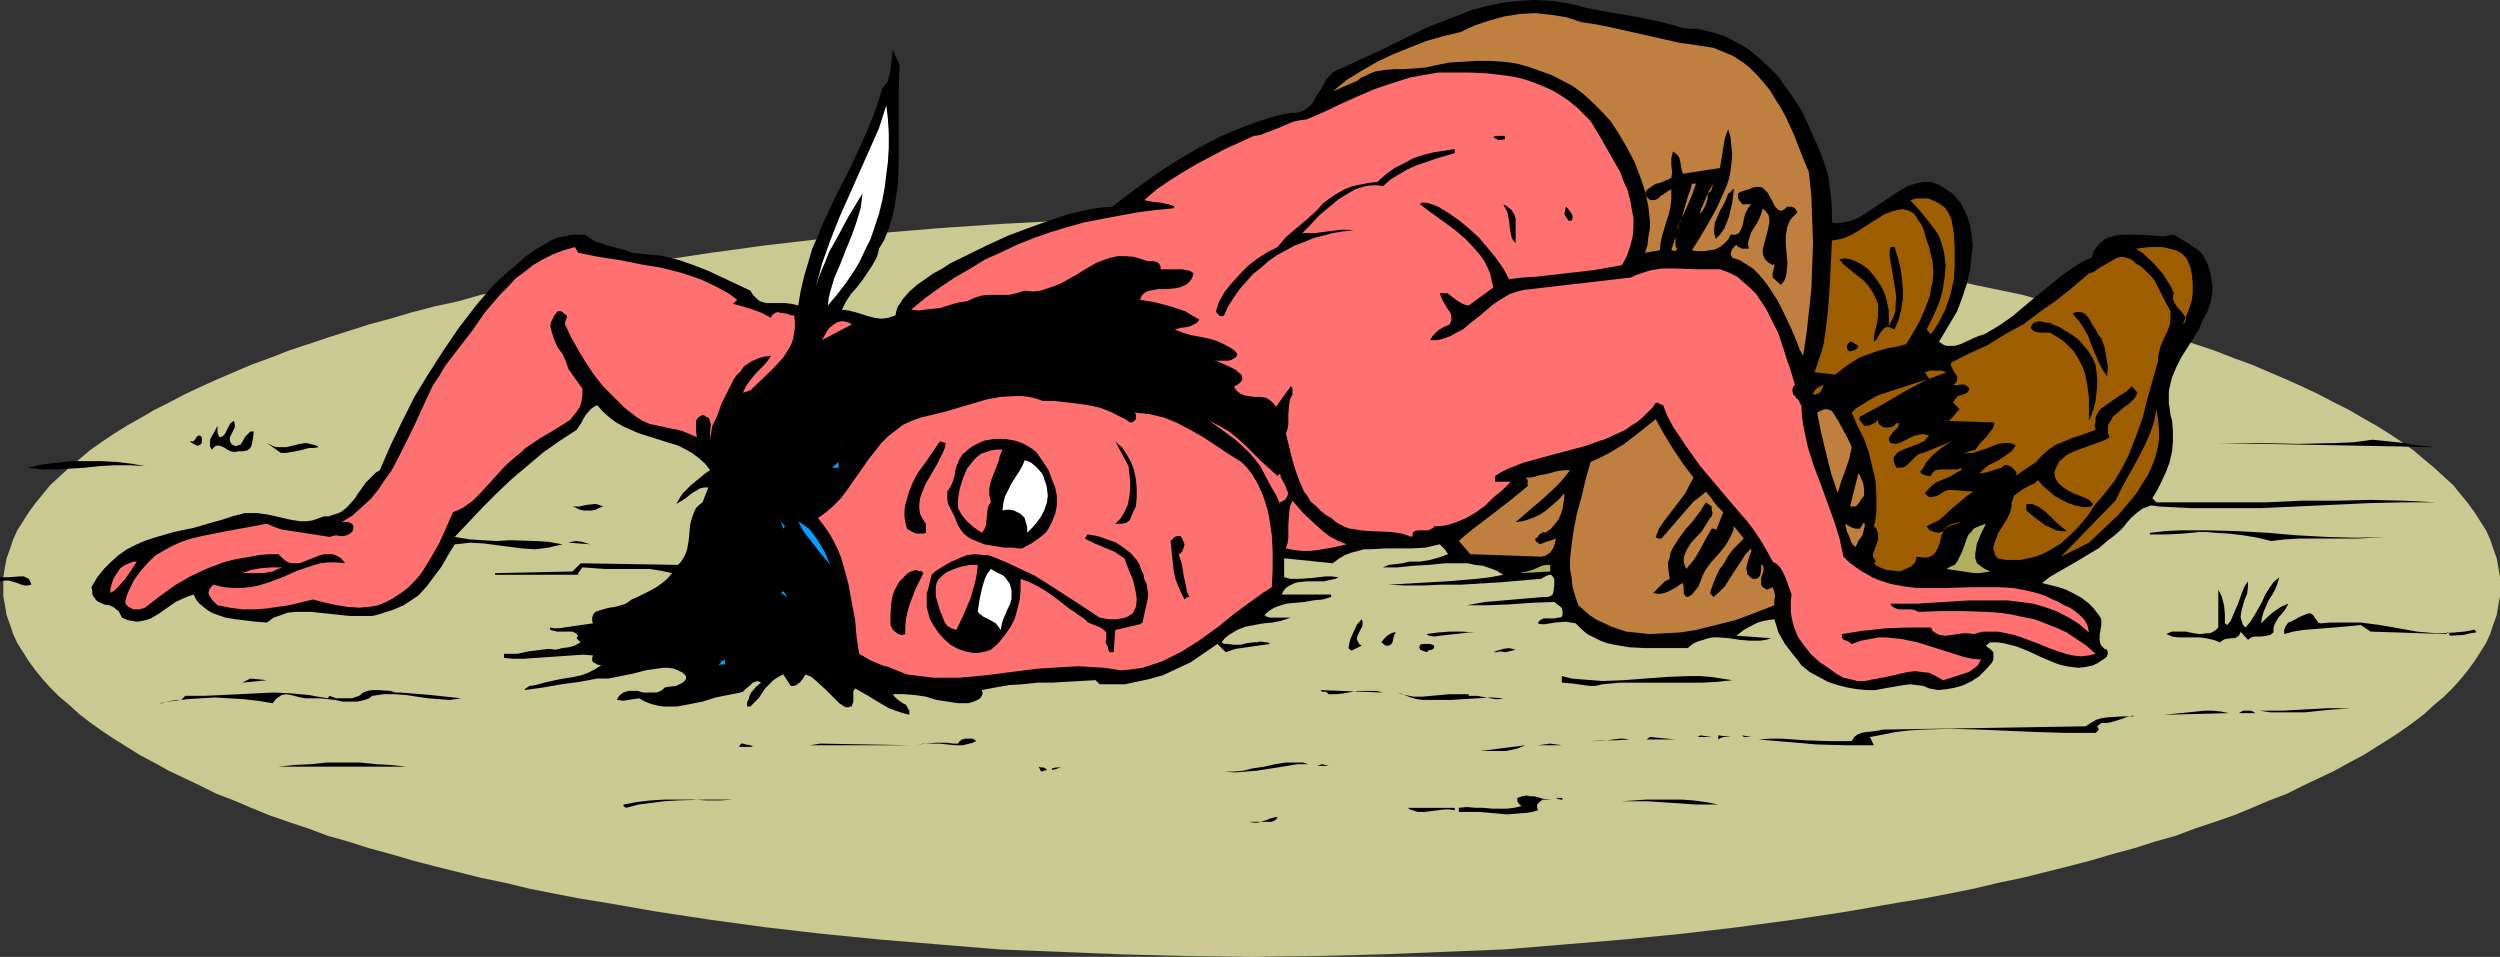 <?xml version="1.0" encoding="UTF-8" standalone="no"?>
<svg
   version="1.0"
   width="129.766mm"
   height="49.668mm"
   id="svg113"
   sodipodi:docname="Native American 75.wmf"
   xmlns:inkscape="http://www.inkscape.org/namespaces/inkscape"
   xmlns:sodipodi="http://sodipodi.sourceforge.net/DTD/sodipodi-0.dtd"
   xmlns="http://www.w3.org/2000/svg"
   xmlns:svg="http://www.w3.org/2000/svg">
  <rect width="100%" height="100%" fill="#333333" stroke="none"/>
  <sodipodi:namedview
     id="namedview113"
     pagecolor="#ffffff"
     bordercolor="#000000"
     borderopacity="0.25"
     inkscape:showpageshadow="2"
     inkscape:pageopacity="0.0"
     inkscape:pagecheckerboard="0"
     inkscape:deskcolor="#d1d1d1"
     inkscape:document-units="mm" />
  <defs
     id="defs1">
    <pattern
       id="WMFhbasepattern"
       patternUnits="userSpaceOnUse"
       width="6"
       height="6"
       x="0"
       y="0" />
  </defs>
  <path
     style="fill:#c9c991;fill-opacity:1;fill-rule:evenodd;stroke:none"
     d="m 245.47,187.723 12.605,-0.162 12.605,-0.323 12.12,-0.485 12.12,-0.485 11.797,-0.969 11.635,-0.969 11.474,-1.131 10.989,-1.292 10.827,-1.454 10.666,-1.616 10.181,-1.777 5.01,-0.808 5.01,-0.969 4.848,-0.969 4.686,-1.131 4.686,-0.969 4.525,-1.131 4.525,-1.131 4.363,-1.131 4.363,-1.292 4.202,-1.131 4.04,-1.292 4.04,-1.131 3.878,-1.454 3.878,-1.292 3.717,-1.292 3.555,-1.454 3.394,-1.454 3.394,-1.292 3.232,-1.616 3.07,-1.454 3.07,-1.454 2.909,-1.616 2.747,-1.454 2.586,-1.616 2.586,-1.616 2.424,-1.616 2.262,-1.616 2.101,-1.616 1.939,-1.777 1.939,-1.616 1.778,-1.777 1.454,-1.616 1.454,-1.777 1.293,-1.777 1.131,-1.777 1.131,-1.777 0.808,-1.777 0.646,-1.939 0.646,-1.777 0.323,-1.939 0.323,-1.777 v -1.939 -1.777 l -0.323,-1.939 -0.323,-1.777 -0.646,-1.777 -0.646,-1.939 -0.808,-1.777 -1.131,-1.777 -1.131,-1.777 -1.293,-1.777 -1.454,-1.777 -1.454,-1.777 -1.778,-1.616 -1.939,-1.777 -1.939,-1.616 -2.101,-1.777 -2.262,-1.616 -2.424,-1.616 -2.586,-1.616 -2.586,-1.454 -2.747,-1.616 -2.909,-1.454 -3.07,-1.616 -3.07,-1.454 -3.232,-1.454 -3.394,-1.454 -3.394,-1.454 -3.555,-1.292 -3.717,-1.454 -3.878,-1.292 -3.878,-1.292 -4.04,-1.292 -4.04,-1.292 -4.202,-1.131 -4.363,-1.292 -4.363,-1.131 -4.525,-0.969 -4.525,-1.292 -4.686,-0.969 -4.686,-0.969 -4.848,-1.131 -5.01,-0.808 -5.01,-0.969 -10.181,-1.777 -10.666,-1.616 -10.827,-1.454 -10.989,-1.292 -11.474,-1.131 -11.635,-0.969 -11.797,-0.808 -12.12,-0.646 -12.12,-0.485 -12.605,-0.323 h -12.605 -12.443 l -12.605,0.323 -12.12,0.485 -12.12,0.646 -11.797,0.808 -11.635,0.969 -11.474,1.131 -11.15,1.292 -10.666,1.454 -10.666,1.616 -10.181,1.777 -5.01,0.969 -5.01,0.808 -4.848,1.131 -4.686,0.969 -4.686,0.969 -4.525,1.292 -4.525,0.969 -4.363,1.131 -4.363,1.292 -4.202,1.131 -4.04,1.292 -4.04,1.292 -3.878,1.292 -3.878,1.292 -3.717,1.454 -3.555,1.292 -3.394,1.454 -3.394,1.454 -3.232,1.454 -3.07,1.454 -3.07,1.616 -2.909,1.454 -2.747,1.616 -2.586,1.454 -2.586,1.616 -2.424,1.616 -2.262,1.616 -2.101,1.777 -1.939,1.616 -1.939,1.777 -1.778,1.616 -1.454,1.777 -1.454,1.777 -1.293,1.777 -1.131,1.777 -1.131,1.777 -0.808,1.777 -0.646,1.939 -0.646,1.777 -0.323,1.777 -0.323,1.939 v 1.777 1.939 l 0.323,1.777 0.323,1.939 0.646,1.777 0.646,1.939 0.808,1.777 1.131,1.777 1.131,1.777 1.293,1.777 1.454,1.777 1.454,1.616 1.778,1.777 1.939,1.616 1.939,1.777 2.101,1.616 2.262,1.616 2.424,1.616 2.586,1.616 2.586,1.616 2.747,1.454 2.909,1.616 3.07,1.454 3.07,1.454 3.232,1.616 3.394,1.292 3.394,1.454 3.555,1.454 3.717,1.292 3.878,1.292 3.878,1.454 4.04,1.131 4.04,1.292 4.202,1.131 4.363,1.292 4.363,1.131 4.525,1.131 4.525,1.131 4.686,0.969 4.686,1.131 4.848,0.969 5.01,0.969 5.01,0.808 10.181,1.777 10.666,1.616 10.666,1.454 11.15,1.292 11.474,1.131 11.635,0.969 11.797,0.969 12.12,0.485 12.12,0.485 12.605,0.323 z"
     id="path1" />
  <path
     style="fill:#000000;fill-opacity:1;fill-rule:evenodd;stroke:none"
     d="m 330.148,5.493 1.454,0.162 h 1.454 l 2.747,0.646 2.586,0.808 2.424,1.292 2.262,1.292 1.939,1.616 1.939,1.777 1.939,1.939 1.454,2.1 1.616,2.262 1.454,2.262 1.131,2.423 1.131,2.585 1.131,2.423 0.97,2.585 0.808,2.423 0.323,2.423 0.323,2.262 0.162,2.423 v 2.423 l 0.808,0.162 h 0.808 l 1.616,-0.323 1.454,-0.485 1.454,-0.808 1.454,-0.969 1.454,-0.969 2.909,-1.939 1.454,-0.969 1.454,-0.808 1.454,-0.485 1.454,-0.323 h 1.616 l 0.646,0.162 0.808,0.323 0.808,0.485 0.808,0.485 0.97,0.646 0.808,0.808 0.97,1.131 0.646,1.292 0.646,1.292 0.485,1.454 0.323,1.454 0.162,1.454 0.162,1.454 -0.162,1.454 -0.323,3.069 -0.646,2.908 -0.97,2.908 -0.97,2.585 -3.555,5.977 0.485,0.323 0.485,0.323 0.485,0.162 h 0.646 0.97 l 1.131,-0.323 2.424,-1.131 1.131,-0.485 1.131,-0.323 2.747,-1.616 2.586,-1.777 5.01,-4.2 2.586,-2.1 2.586,-2.1 2.586,-1.777 1.454,-0.808 1.454,-0.646 0.485,-1.292 0.646,-0.969 0.808,-0.808 0.808,-0.646 0.97,-0.323 1.131,-0.323 1.131,-0.162 h 1.131 2.424 l 2.262,0.162 2.424,0.162 0.97,-0.162 0.97,-0.162 1.616,0.969 1.616,0.969 1.616,1.131 0.646,0.646 0.485,0.808 0.646,1.131 0.323,1.131 0.323,1.131 0.162,1.131 0.162,0.969 v 1.131 l -0.323,1.939 -0.646,1.939 -0.97,1.777 -0.808,1.939 -1.131,1.777 -2.262,3.554 -0.97,1.939 -0.808,1.939 -0.485,1.939 -0.162,0.969 v 1.131 1.131 l 0.162,0.969 0.162,1.292 0.323,1.131 0.162,2.1 v 1.939 l -0.162,1.939 -0.485,2.1 -0.646,1.777 -0.808,1.777 -0.97,1.939 -0.97,1.616 0.808,0.808 h 7.272 7.11 7.11 l 6.949,-0.323 h 6.949 l 6.626,-0.162 6.464,0.162 6.302,0.323 h -6.464 l -6.787,0.162 -3.394,0.162 -3.555,0.162 -14.059,0.646 h -6.949 -6.787 l -3.232,-0.162 -3.232,-0.162 -0.808,-0.162 h -0.808 l -0.646,0.323 -0.646,0.162 -1.131,0.808 -1.293,1.131 -0.97,1.131 -0.485,0.646 -0.646,0.646 -1.293,1.131 -1.293,0.969 -1.454,1.292 -1.616,0.969 -3.232,1.939 -3.394,1.939 -1.616,0.969 -1.454,1.131 3.232,0.808 1.454,0.485 1.616,0.808 1.454,0.808 1.293,0.969 1.131,1.131 0.97,1.292 0.323,0.485 0.162,0.485 v 0.969 l -0.162,0.969 -0.162,0.969 v 0.969 l 0.162,0.808 0.162,0.323 0.323,0.323 0.323,0.323 0.485,0.162 0.162,0.646 -0.162,0.646 -0.323,0.323 -0.485,0.323 -0.485,0.323 -0.485,0.323 -0.97,0.485 -1.454,0.323 -1.454,0.162 -1.293,-0.162 -1.131,-0.162 -1.293,-0.323 -1.293,-0.485 -2.262,-0.969 -2.424,-1.131 -2.424,-0.969 -1.293,-0.323 -1.293,-0.323 -1.293,-0.162 h -1.293 v 0 l -0.808,0.646 0.323,0.323 0.485,0.323 0.323,0.323 0.323,0.323 v 0.485 0.485 0.485 l -0.323,0.646 -1.131,1.292 -1.293,1.292 -1.454,0.969 -1.616,0.808 -1.616,0.485 -1.778,0.323 -1.616,0.162 -1.778,-0.323 -1.131,-0.485 -1.293,-0.162 -1.293,-0.162 -1.293,0.162 -2.909,0.485 -2.586,0.485 h -1.778 l -1.778,-0.162 -1.939,-0.323 -1.939,-0.485 -1.939,-0.646 -1.778,-0.969 -1.778,-0.969 -1.616,-1.292 -0.808,-1.131 -0.808,-0.969 -1.616,-2.1 -0.646,-1.131 -0.646,-1.131 -0.323,-1.131 -0.485,-1.454 -1.131,0.162 -0.97,0.162 -1.131,0.323 -0.97,0.485 -1.778,0.969 -1.454,1.131 6.787,0.485 -0.97,0.323 -1.131,0.162 h -2.101 l -1.939,-0.162 -2.101,-0.323 -2.101,-0.162 h -0.97 l -0.97,0.162 -0.97,0.323 -1.131,0.323 -0.97,0.485 -0.97,0.808 h -2.747 -2.909 -2.909 l -2.909,-0.162 -2.909,-0.485 -1.454,-0.323 -1.293,-0.485 -1.293,-0.646 -1.293,-0.646 -1.131,-0.969 -1.131,-1.131 -0.97,-0.162 -0.97,-0.162 -2.101,0.162 -1.939,0.323 h -0.808 l -0.646,-0.162 0.162,-0.323 0.323,-0.323 0.323,-0.162 0.323,-0.162 h 0.97 1.131 l 0.808,-0.162 h 0.323 l 0.323,-0.162 0.162,-0.323 v -0.323 -0.485 l -0.162,-0.646 -1.454,-1.131 -4.363,0.162 -4.525,0.323 -4.202,0.162 h -2.101 -1.939 l 1.778,-0.323 1.778,-0.323 3.878,-0.323 3.717,-0.323 3.878,-0.323 h 0.808 l 0.485,-0.162 0.485,-0.323 0.162,-0.485 0.162,-1.292 v -1.292 l -0.323,-0.485 -0.323,-0.323 h -0.323 l -0.485,0.162 -0.646,0.323 -0.485,0.323 h -0.323 l -3.717,0.323 -3.717,0.323 -7.918,0.485 h -3.878 l -3.555,0.162 h -3.555 l -3.232,-0.162 2.747,-0.162 2.747,-0.162 5.818,-0.323 5.818,-0.485 2.747,-0.323 2.586,-0.485 -1.293,-0.808 -1.293,-0.485 -1.454,-0.485 -1.454,-0.162 -1.454,-0.323 h -1.454 -3.07 l -3.07,0.323 -3.07,0.162 -3.07,0.323 h -2.909 l 1.131,-0.485 1.454,-0.162 1.293,-0.162 1.293,-0.323 h 2.101 l 1.939,-0.323 1.778,-0.485 1.778,-0.646 -0.323,-0.485 -0.323,-0.485 -0.97,-0.969 -1.454,0.323 -1.293,0.323 -2.747,0.162 h -5.333 l -2.586,0.162 h -1.454 l -1.131,0.323 -1.293,0.323 -1.293,0.485 -1.131,0.646 -1.293,0.969 -9.534,-0.969 v 3.716 l 1.293,0.323 h 1.454 l 2.586,-0.162 2.747,-0.323 h 1.293 l 1.293,0.162 -0.646,0.323 -0.808,0.162 -1.454,0.323 h -3.394 l -1.616,0.162 -0.646,0.162 -0.646,0.323 -0.646,0.323 -0.485,0.323 -0.485,0.646 -0.323,0.646 h 9.696 v 0.485 l -1.616,0.485 -1.778,0.162 -1.778,0.323 -1.778,0.162 -1.778,0.162 -1.616,0.485 -0.808,0.323 -0.808,0.485 -0.646,0.485 -0.485,0.485 0.485,0.323 0.646,0.162 h 1.293 1.454 1.293 l -1.939,0.646 -1.616,0.323 -1.778,0.162 -1.778,0.323 -1.778,0.323 -1.616,0.646 -0.808,0.485 -0.808,0.485 -0.808,0.646 -0.646,0.808 0.485,0.323 h 0.646 l 1.293,0.162 h 1.293 l 1.293,-0.323 1.293,-0.162 h 0.646 l 0.646,-0.162 0.97,0.162 h 0.485 l 0.485,0.323 -2.262,0.323 -2.262,0.323 -2.262,0.323 -0.97,0.323 -0.97,0.323 -1.616,-1.616 -2.586,1.777 -2.586,1.777 -2.747,1.292 -2.747,1.292 -2.909,0.808 -3.07,0.646 -1.454,0.323 h -1.616 -1.778 -1.616 l -0.808,-0.808 -5.656,0.323 -2.909,0.162 h -2.747 l -2.909,0.323 -2.747,0.162 -2.747,0.485 -2.586,0.485 0.162,0.646 -0.162,0.485 -0.323,0.485 -0.485,0.323 -0.808,0.323 -0.97,0.323 h -0.97 -1.131 l -2.101,-0.323 -2.101,-0.323 -2.101,-0.646 -2.262,-0.323 -2.101,-0.162 h -1.131 -0.97 l 0.323,0.485 0.485,0.485 1.131,0.808 0.646,0.323 0.323,0.646 0.323,0.485 v 0.808 l -1.293,-0.323 -1.454,-0.485 -1.293,-0.485 -2.747,-1.616 -1.293,-0.808 -2.586,-1.454 -0.323,0.646 v 0.646 1.292 l -0.162,0.485 -0.162,0.485 h -0.323 l -0.323,0.162 h -0.323 l -0.485,-0.162 -0.97,-0.646 -0.97,-0.969 -1.778,-1.777 -1.778,-1.616 -0.97,-0.808 -1.131,-0.485 -0.485,0.808 -0.646,0.808 -0.323,0.162 -0.323,0.323 -0.485,0.162 h -0.646 l -1.454,-2.262 -0.97,0.485 -0.97,0.646 -0.808,0.808 -0.808,0.808 -0.646,0.969 -0.646,0.969 -1.616,1.616 h -0.646 v -0.808 l 0.323,-0.646 0.162,-0.646 0.323,-0.646 0.97,-1.131 0.97,-0.808 -0.646,-0.323 -0.485,0.162 -0.485,0.162 -0.485,0.485 -0.97,0.808 -0.485,0.485 -0.485,0.162 -2.424,0.485 -2.424,0.485 -2.586,0.808 -2.424,0.485 -2.586,0.485 h -1.293 -1.293 l -1.131,-0.162 -1.293,-0.323 -1.293,-0.485 -1.131,-0.646 -2.101,0.323 -0.97,0.162 -1.293,-0.162 0.323,-0.646 0.485,-0.485 0.485,-0.323 0.485,-0.162 0.485,-0.162 h 0.485 1.293 l 1.131,0.323 h 1.293 1.293 l 0.485,-0.162 0.646,-0.323 0.485,-0.485 0.808,-0.162 1.454,-0.162 0.646,-0.323 0.646,-0.323 0.485,-0.485 0.162,-0.323 v -0.485 l -0.646,-0.646 -0.97,-0.485 -0.808,-0.323 -1.131,-0.162 h -0.97 l -1.131,0.162 -2.262,0.323 -2.424,0.646 -2.424,0.485 -2.424,0.485 h -1.131 -1.131 l -1.616,0.323 -1.778,0.323 -3.555,0.485 -3.717,0.646 -3.555,0.485 0.162,-0.323 0.323,-0.162 0.485,-0.323 1.131,-0.162 0.646,-0.162 1.131,-0.323 2.909,-0.646 2.909,-0.485 1.454,-0.323 1.293,-0.485 1.293,-0.646 1.293,-0.808 -0.808,-0.162 -0.485,-0.323 -0.323,-0.162 -0.162,-0.323 v -0.485 l 0.162,-0.485 -1.939,-0.162 -2.262,0.162 -4.686,0.323 -2.424,0.162 -2.262,0.162 h -2.101 l -1.778,-0.162 v -0.808 h 1.293 1.293 l 2.262,-0.485 1.293,-0.162 1.293,-0.162 1.293,-0.162 1.454,0.162 0.646,-0.162 0.646,-0.162 1.293,-0.162 1.131,-0.323 1.131,-0.646 v 0 l -0.808,-0.808 0.323,-0.485 -0.485,-0.485 -0.646,-0.323 h -0.808 -2.262 l -0.646,-0.162 -0.646,-0.162 v -0.162 -0.323 l 0.808,0.162 h 0.97 l 2.101,-0.323 4.525,-0.646 -0.162,-0.485 v -0.646 l 0.162,-0.485 0.162,-0.323 0.323,-0.323 0.485,-0.162 0.97,-0.323 1.293,-0.323 1.131,-0.162 1.131,-0.323 0.97,-0.323 1.131,-0.808 1.131,-0.485 2.586,-1.292 1.131,-0.646 1.131,-0.808 0.97,-0.808 0.97,-1.131 -2.262,-0.485 -2.101,-0.323 h -2.262 -6.464 l -2.262,-0.162 -2.262,-0.162 -0.808,1.131 v 0.323 H 97.121 v -0.323 l 15.19,-0.323 1.616,-1.616 19.069,0.323 0.646,-0.646 0.485,-0.808 0.323,-0.646 0.323,-0.808 0.323,-1.777 0.162,-1.616 0.162,-1.777 0.485,-1.616 0.323,-0.808 0.323,-0.646 0.646,-0.646 0.646,-0.485 0.485,-1.292 0.646,-1.616 h -0.808 l -0.808,0.162 -0.808,0.485 -0.808,0.485 -1.454,1.131 -0.808,0.485 -0.808,0.485 0.646,-1.131 0.646,-0.969 1.616,-1.616 1.778,-1.454 0.97,-0.808 0.97,-0.646 -0.97,-1.292 -1.293,-1.131 -1.293,-0.969 -1.454,-0.808 -1.293,-0.646 -1.616,-0.485 -3.07,-0.969 -3.07,-0.969 -1.454,-0.646 -1.454,-0.646 -1.454,-0.808 -1.293,-0.969 -1.293,-1.131 -1.131,-1.292 -0.646,0.323 -0.646,0.485 -0.97,1.131 -0.485,0.808 -0.323,0.646 -0.97,1.454 -3.232,2.1 -3.232,2.262 -3.07,2.585 -3.07,2.585 -2.909,2.746 -2.909,2.908 -2.747,2.908 -2.747,2.908 2.909,0.485 2.586,0.162 2.747,0.162 2.586,-0.162 5.171,0.162 2.424,0.162 2.747,0.485 -1.454,0.323 -1.293,0.323 -1.293,0.162 -1.293,0.162 -2.586,-0.162 -2.424,-0.323 -2.586,-0.323 -2.424,-0.323 -2.747,-0.162 -1.454,0.162 -1.616,0.162 -1.293,2.1 -1.293,2.262 -1.454,1.939 -1.454,1.939 -1.616,1.777 -1.939,1.292 -0.97,0.646 -1.131,0.485 -1.131,0.485 -1.131,0.323 -1.454,0.485 -1.293,0.323 h -1.454 -1.454 -1.454 l -1.616,-0.162 -2.909,-0.323 -3.232,-0.323 h -1.454 -1.454 l -1.616,0.162 -1.293,0.485 -1.454,0.485 -1.293,0.969 -2.101,-0.162 -4.04,-0.485 -1.939,-0.323 -1.939,-0.646 -0.808,-0.323 -0.808,-0.485 -0.808,-0.646 -0.808,-0.646 -0.646,-0.808 -0.485,-0.969 -0.97,0.323 -0.808,0.323 -1.778,0.808 -1.616,1.131 -1.616,1.131 -1.616,0.969 -0.97,0.323 -0.808,0.162 -0.97,0.162 -0.808,-0.162 -0.97,-0.162 -1.131,-0.485 -0.323,-0.646 -0.323,-0.646 -0.485,-0.323 -0.323,-0.323 -0.97,-0.485 -1.131,-0.162 -0.97,-0.485 -0.323,-0.162 -0.323,-0.323 -0.323,-0.485 -0.323,-0.485 v -0.646 l -0.162,-0.808 1.131,-1.939 1.293,-1.616 1.454,-1.454 1.454,-1.292 1.616,-1.131 1.616,-0.808 1.778,-0.808 1.939,-0.646 3.878,-1.131 3.878,-0.808 3.878,-1.131 1.778,-0.485 1.939,-0.646 1.293,-0.323 1.131,-0.323 h 1.293 1.131 l 2.262,0.323 2.101,0.485 2.101,0.485 2.101,0.323 h 1.131 l 1.131,-0.162 0.97,-0.323 1.293,-0.485 h 0.97 l 0.97,-0.323 0.97,-0.323 0.646,-0.323 0.808,-0.646 0.485,-0.485 1.293,-1.454 0.485,-0.808 0.485,-0.646 1.131,-1.616 1.293,-1.292 0.646,-0.646 0.808,-0.485 2.101,-4.847 2.262,-4.685 2.424,-4.847 2.747,-4.523 2.909,-4.523 3.07,-4.523 3.232,-4.2 3.555,-4.2 1.939,-1.777 2.101,-1.777 1.939,-1.777 2.262,-1.616 2.262,-1.292 1.131,-0.646 1.131,-0.485 1.293,-0.162 1.293,-0.323 h 1.293 1.293 l 0.97,0.646 0.97,0.646 1.131,0.323 1.293,0.485 2.424,0.646 1.293,0.323 1.131,0.485 1.616,0.162 1.616,0.162 3.07,0.323 3.07,0.808 2.747,0.969 2.909,1.131 2.747,1.292 5.494,2.585 0.485,0.808 0.485,0.485 0.485,0.485 0.485,0.323 1.131,0.323 h 1.131 2.586 l 1.293,0.162 1.293,0.323 0.485,-2.908 0.646,-2.746 0.808,-2.746 0.808,-2.746 1.131,-2.585 1.131,-2.746 2.424,-5.17 2.586,-5.008 2.424,-5.17 2.262,-5.331 0.97,-2.746 0.808,-2.746 0.646,-0.646 0.485,-0.808 0.162,-0.808 0.323,-1.131 0.162,-1.939 0.162,-1.131 0.162,-0.969 1.293,2.908 -0.162,4.685 v 9.208 4.685 l -0.162,4.685 -0.323,2.262 -0.323,2.262 -0.485,2.1 -0.646,2.1 -0.808,2.1 -1.131,1.939 -0.162,0.808 -0.323,0.969 -0.808,1.454 -0.97,1.454 -0.97,1.454 -1.131,1.454 -1.131,1.292 -0.97,1.454 -0.808,1.616 1.293,0.162 1.293,0.323 2.586,0.808 1.293,0.323 1.293,0.162 1.293,-0.162 1.454,-0.485 0.162,-0.808 0.323,-0.969 0.485,-0.646 0.485,-0.808 1.293,-1.454 1.454,-1.292 1.616,-1.131 1.616,-1.131 1.778,-0.969 1.454,-0.969 7.595,-3.716 3.878,-1.777 3.878,-1.454 4.04,-1.454 3.878,-1.292 4.202,-0.969 2.262,-0.323 2.101,-0.162 4.04,-3.069 4.202,-3.069 4.202,-2.746 4.363,-2.585 4.363,-2.262 2.262,-0.969 2.262,-0.969 2.262,-0.808 2.424,-0.808 2.262,-0.646 2.424,-0.485 h 0.97 l 0.808,-0.162 0.808,-0.323 0.646,-0.485 0.646,-0.485 0.485,-0.646 0.808,-1.454 0.97,-1.454 0.808,-1.616 0.646,-0.646 0.646,-0.646 0.808,-0.485 0.808,-0.323 5.656,-2.585 2.747,-1.292 2.909,-1.454 5.656,-2.746 2.909,-1.131 2.909,-1.131 2.909,-1.131 3.07,-0.808 3.07,-0.646 3.07,-0.323 L 301.06,0 l 3.232,0.162 3.232,0.485 1.616,0.323 1.616,0.485 5.01,0.969 4.848,0.808 4.848,0.969 2.424,0.646 z"
     id="path2" />
  <path
     style="fill:#bf7f3f;fill-opacity:1;fill-rule:evenodd;stroke:none"
     d="m 336.128,9.37 1.939,0.808 1.939,0.808 1.778,1.131 1.454,1.131 1.454,1.454 1.293,1.454 1.293,1.616 0.97,1.616 1.131,1.777 0.97,1.777 1.616,3.554 1.454,3.716 1.454,3.554 0.485,4.685 0.162,4.685 0.162,4.523 -0.162,4.523 -0.162,4.523 -0.485,4.523 -0.485,4.362 -0.646,4.2 -0.646,-1.131 -0.485,-1.292 -1.131,-2.746 -1.293,-2.746 -1.454,-2.908 -1.778,-2.746 -0.97,-1.292 -0.97,-1.131 -1.131,-1.131 -1.293,-0.808 -1.293,-0.808 -1.454,-0.485 -0.162,-0.323 -0.162,-0.323 0.162,-0.808 0.485,-0.646 0.485,-0.485 0.162,0.323 0.323,0.162 0.646,0.323 h 1.293 l -0.162,-1.131 0.323,-1.131 0.323,-0.969 0.485,-0.808 0.646,-0.969 0.485,-0.969 0.323,-0.808 0.323,-1.131 0.646,0.646 0.485,0.646 0.162,0.808 v 0.646 l -0.162,0.808 -0.162,0.808 -0.808,3.069 -0.162,0.646 v 0.646 l 0.162,0.646 0.323,0.646 0.646,0.646 0.808,0.485 0.323,-0.323 v 0.646 l -0.162,0.646 -0.162,0.646 v 0.485 0.323 l 1.616,1.454 0.646,-0.808 0.323,-0.808 0.162,-0.808 0.162,-1.777 -0.162,-1.939 -0.162,-1.777 V 46.042 l 0.162,-0.808 0.162,-0.808 0.323,-0.808 0.323,-0.646 0.646,-0.646 0.646,-0.646 -0.323,-0.646 -0.323,-0.323 -0.646,-0.162 h -0.646 l -0.808,0.646 -0.485,0.162 -0.485,-0.162 -0.646,-0.646 -0.485,-0.969 -0.97,-1.777 -0.646,-0.646 -0.323,-0.323 -0.485,-0.162 h -0.485 -0.485 l -0.646,0.162 -0.646,0.323 -0.646,0.162 -0.485,0.162 -0.485,0.162 -0.485,0.323 v 0.485 0.162 l 0.162,0.646 0.323,0.323 0.323,0.485 h 1.778 l -0.646,0.808 -0.485,0.969 -0.323,1.131 -0.162,0.969 -0.323,0.969 -0.485,0.808 -0.323,0.162 -0.323,0.162 h -0.485 -0.485 l -0.485,0.969 -0.808,0.808 -0.808,0.646 -0.97,0.485 -1.131,0.162 -1.131,0.162 h -1.131 l -1.131,-0.162 1.616,-2.585 1.616,-2.746 1.616,-2.908 1.293,-2.908 0.646,-1.454 0.485,-1.454 0.323,-1.616 0.162,-1.454 0.162,-1.616 -0.162,-1.616 -0.162,-1.777 -0.485,-1.616 -0.646,1.777 -0.323,1.939 -0.323,1.939 -0.323,1.939 -7.272,1.131 -0.323,-1.131 -0.162,-1.131 -0.162,-0.646 -0.162,-0.485 -0.485,-0.485 -0.646,-0.485 -0.162,0.646 -0.162,0.646 v 1.454 l 0.162,1.292 -0.162,1.131 -0.646,0.323 -0.808,0.323 -0.646,0.323 -0.808,0.162 -0.646,0.323 -0.646,0.485 -0.646,0.485 -0.323,0.646 0.323,0.646 0.323,0.323 0.323,0.323 h 0.323 0.646 l 0.646,-0.323 0.485,-0.485 0.808,-0.485 0.646,-0.485 0.646,-0.323 v 1.777 l -0.162,1.616 -0.323,1.454 -0.485,1.454 -0.808,2.746 -0.323,1.454 -0.162,1.454 -2.909,0.485 0.485,-1.454 0.162,-1.616 0.323,-1.616 v -1.454 l -0.162,-1.616 -0.162,-1.454 -0.323,-1.454 -0.323,-1.454 -0.97,-2.908 -1.131,-2.908 -1.454,-2.746 -1.616,-2.746 -1.454,-2.262 -1.778,-1.939 -1.778,-1.777 -1.939,-1.777 -1.939,-1.454 -2.101,-1.131 -2.262,-1.131 -2.262,-0.808 -2.262,-0.808 -2.424,-0.646 -2.424,-0.323 -2.586,-0.162 h -2.586 l -2.586,0.162 -2.747,0.162 -2.586,0.485 -2.101,0.485 -1.939,0.162 -2.262,0.162 h -1.939 l -1.939,0.162 -1.939,0.323 -0.808,0.323 -0.97,0.485 -0.808,0.323 -0.808,0.646 -4.848,2.1 2.747,-2.262 2.909,-1.777 3.07,-1.777 3.07,-1.454 3.232,-1.292 3.232,-1.292 3.394,-0.969 3.394,-0.808 2.747,-1.292 2.909,-0.969 2.909,-0.808 3.07,-0.485 3.07,-0.162 3.07,0.323 3.07,0.485 2.909,0.969 3.232,0.485 3.07,0.646 6.464,1.454 6.464,1.454 3.394,0.485 z"
     id="path3" />
  <path
     style="fill:#ff7070;fill-opacity:1;fill-rule:evenodd;stroke:none"
     d="m 312.049,23.748 1.939,3.231 1.939,3.393 1.939,3.393 0.646,1.777 0.808,1.777 0.485,1.939 0.323,1.777 0.323,1.777 v 1.939 l -0.162,1.777 -0.485,1.777 -0.646,1.939 -0.97,1.777 -2.747,0.485 -2.747,0.485 -5.656,0.646 -5.656,0.646 -2.747,0.162 -2.586,0.323 -1.131,-2.1 -1.454,-2.1 -1.616,-1.939 -1.616,-1.939 -1.939,-1.777 -1.939,-1.616 -2.101,-1.454 -2.101,-1.292 -0.808,-0.323 -0.97,-0.323 -0.808,-0.162 h -0.646 l -0.323,0.323 2.101,1.616 2.262,1.616 2.424,1.777 2.101,1.777 2.101,2.262 0.808,0.969 0.808,1.131 0.646,1.292 0.485,1.131 0.323,1.454 0.323,1.292 -2.424,1.777 -2.424,1.777 -0.808,-0.162 -0.646,-0.323 -0.808,-0.485 -0.646,-0.485 -0.646,-0.485 -0.646,-0.485 h -0.646 -0.808 l 0.323,0.969 0.323,0.646 0.485,0.808 0.485,0.808 0.485,0.646 0.162,0.808 v 0.646 l -0.323,0.808 -1.131,0.485 -1.131,0.646 -0.97,0.969 -0.323,0.485 -0.323,0.485 h 1.454 l 1.293,-0.323 1.293,-0.485 1.131,-0.646 1.293,-0.646 1.131,-0.969 2.262,-1.777 2.262,-1.939 1.131,-0.808 1.293,-0.808 1.131,-0.646 1.454,-0.485 1.293,-0.323 1.454,-0.162 19.554,-2.262 0.97,-0.485 0.97,-0.323 0.97,-0.323 1.131,-0.323 2.101,-0.323 h 2.424 l 4.686,0.162 h 2.101 2.101 l 1.778,0.646 1.616,0.808 1.293,1.131 1.293,1.131 1.131,1.131 0.97,1.454 0.97,1.454 0.808,1.616 1.616,3.231 1.131,3.393 0.485,1.616 0.646,1.777 0.97,3.231 -0.323,0.485 -0.162,0.323 v 0.485 l 0.162,0.646 0.485,0.485 0.162,0.323 0.323,0.162 0.323,0.646 0.323,0.646 v 0.646 l 0.162,1.939 0.323,1.939 0.808,3.716 1.131,3.554 1.293,3.393 1.293,3.554 1.293,3.554 1.131,3.554 0.808,3.716 1.131,1.131 1.131,0.808 1.131,0.808 2.262,1.292 1.131,0.485 2.424,0.808 2.586,0.485 2.586,0.323 h 2.747 2.586 l 5.494,-0.162 h 2.747 2.747 l 2.586,0.162 2.586,0.485 2.586,0.646 1.293,0.485 1.293,0.646 1.131,0.485 1.131,0.646 1.131,0.485 0.97,0.646 0.97,0.808 0.808,0.808 0.646,1.131 0.162,0.646 0.162,0.808 -2.101,-1.777 -2.101,-1.292 -2.262,-1.131 -2.262,-0.808 -2.262,-0.646 -2.424,-0.323 -2.586,-0.323 h -2.424 -5.01 l -5.171,0.323 -5.171,0.323 h -2.747 -2.424 l 0.162,0.323 0.323,0.323 0.646,0.323 0.646,0.162 h 2.424 l 0.646,0.162 0.646,0.323 4.363,-0.162 h 4.363 l 4.686,0.162 2.262,0.162 2.424,0.323 2.262,0.485 2.424,0.485 2.101,0.808 2.101,0.808 2.101,0.969 1.939,1.292 1.939,1.292 1.778,1.616 -1.454,0.323 -1.454,0.162 -1.454,-0.162 -1.454,-0.323 -1.454,-0.485 -1.454,-0.485 -2.747,-1.131 -3.07,-1.131 -1.454,-0.485 -1.454,-0.323 -1.616,-0.323 h -1.454 -1.616 l -1.778,0.485 -0.97,-0.162 h -1.131 l -1.131,0.162 -1.131,0.162 -1.131,0.162 -1.131,-0.162 -0.485,-0.162 -0.485,-0.323 -0.485,-0.323 -0.323,-0.646 h -4.525 l -4.525,0.162 -4.363,0.485 -2.101,0.323 -1.939,0.323 v 0.485 0.162 l 0.162,0.323 0.323,0.162 0.808,0.323 0.646,0.485 1.778,-0.646 1.778,-0.323 1.616,-0.323 h 1.616 l 1.454,0.162 1.616,0.162 3.07,0.646 3.07,0.969 3.07,0.969 3.07,0.969 1.616,0.323 1.616,0.162 -0.646,1.131 -0.808,0.646 -0.97,0.646 -0.97,0.323 -1.939,0.646 -2.101,0.646 -1.454,-0.808 -1.293,-0.646 -1.454,-0.162 -1.293,-0.162 -1.454,0.162 -1.454,0.323 -2.747,0.646 -2.747,0.485 -1.454,0.323 h -1.454 l -1.293,-0.323 -1.454,-0.323 -1.454,-0.808 -1.293,-0.969 -1.939,-1.292 -1.616,-1.454 -1.293,-1.616 -1.293,-1.777 -0.808,-1.939 -0.485,-1.939 -0.162,-1.131 v -1.131 -1.131 l 0.162,-1.131 -0.646,-1.777 -0.646,-1.777 -0.485,-0.969 -0.485,-0.808 -0.646,-0.646 -0.808,-0.485 -1.131,-2.1 -1.131,-1.939 -1.293,-1.939 -1.454,-1.939 -3.07,-3.554 -6.141,-7.27 -2.747,-3.877 -1.293,-1.939 -1.293,-1.939 -1.131,-2.1 -0.808,-2.1 -0.485,-0.162 -0.323,-0.162 -0.162,-0.162 h -0.485 l -0.646,0.969 -0.97,0.969 -0.97,0.969 -0.97,0.808 -1.293,0.808 -1.131,0.808 -2.424,1.131 -1.454,0.646 -1.454,0.485 -2.747,0.969 -6.141,1.616 -2.909,0.808 -2.909,0.808 -2.909,1.131 -1.293,0.646 -1.293,0.808 v 1.131 h 3.07 l -1.616,1.616 -1.778,1.454 -1.616,1.616 -1.778,1.292 -1.939,1.131 -1.939,0.808 -0.97,0.323 -1.131,0.323 -1.131,0.162 h -1.131 l -0.162,0.323 -0.323,0.162 -0.646,0.323 h -0.646 -0.808 -0.646 l -0.646,0.162 -0.323,0.323 v 0.323 l -0.162,0.485 -0.97,-0.323 -0.97,-0.323 -2.101,-0.323 -4.04,-0.162 -1.939,-0.162 -2.101,-0.323 -0.97,-0.323 -0.97,-0.485 -0.808,-0.485 -0.97,-0.808 -1.131,-0.646 -0.97,-0.808 -0.97,-0.969 -0.97,-0.808 -0.646,-1.131 -0.646,-0.808 -0.97,-2.262 -0.808,-2.262 -0.646,-2.262 -1.131,-4.685 0.323,-0.808 0.162,-0.969 v -1.939 l 0.162,-1.939 0.162,-0.969 0.485,-0.969 v -0.323 -0.485 -0.485 l -0.162,-0.162 -0.162,-0.162 -2.909,4.039 -0.485,-0.646 -0.485,-0.485 -0.485,-0.323 -0.485,-0.323 -1.131,-0.162 h -1.131 l -1.131,-0.162 -0.97,-0.162 -0.646,-0.323 -0.485,-0.323 -0.485,-0.485 -0.323,-0.646 0.485,-0.162 0.646,-0.485 0.323,-0.323 0.162,-0.323 v -0.485 l -0.162,-0.485 -1.131,-0.969 -1.293,-0.646 -1.454,-0.646 -1.131,-0.485 -0.162,-0.162 0.323,0.162 h 0.646 0.646 0.97 l 0.646,-0.162 0.808,-0.485 0.162,-0.162 0.162,-0.485 -0.485,-0.646 -0.646,-0.485 -1.454,-0.808 -1.454,-0.646 -1.616,-0.485 -1.616,-0.323 -1.778,-0.323 -1.616,-0.485 -1.616,-0.646 0.646,-0.162 0.646,-0.162 1.293,-0.162 0.485,-0.162 0.646,-0.323 0.646,-0.323 0.485,-0.646 -1.454,-0.808 -1.293,-0.808 -1.454,-0.485 -1.454,-0.485 -3.07,-0.808 -2.909,-0.485 0.323,-0.808 0.485,-0.485 0.485,-0.323 0.646,-0.162 1.616,-0.323 h 1.778 l 1.616,-0.162 0.808,-0.162 0.808,-0.323 0.646,-0.323 0.485,-0.485 0.485,-0.646 0.323,-0.969 -0.646,-0.485 -0.808,-0.162 -0.808,-0.162 h -1.616 -0.97 -1.616 v -0.485 l -0.162,-0.323 -0.162,-0.323 -0.485,-0.323 -0.646,-0.162 h -1.131 l -0.485,-0.162 -0.485,-0.162 -1.616,-0.485 -1.616,-0.162 h -1.616 l -1.454,0.323 -1.454,0.485 -1.293,0.485 -2.747,1.616 -1.293,0.808 -2.586,1.454 -1.454,0.646 -1.454,0.485 -1.454,0.485 -1.454,0.162 -1.616,-0.162 -1.616,0.485 -1.454,0.323 h -2.747 -1.454 l -1.293,0.162 -1.454,0.485 -0.646,0.323 -0.808,0.323 -1.293,0.162 -1.293,0.323 -2.586,0.808 -1.454,0.162 -1.454,0.162 -1.293,0.162 -1.454,-0.162 2.747,-2.262 2.909,-2.1 2.909,-1.939 3.07,-1.777 2.909,-1.777 3.232,-1.454 3.07,-1.454 3.232,-1.292 3.232,-1.131 3.232,-0.969 3.394,-0.969 3.394,-0.646 3.394,-0.646 3.555,-0.646 3.555,-0.485 3.555,-0.323 0.323,-0.323 -0.646,-0.323 -0.646,-0.162 -1.454,-0.323 -1.616,-0.162 -1.616,-0.323 2.424,-2.1 2.586,-1.777 2.586,-1.616 2.747,-1.616 5.494,-2.908 5.656,-2.585 1.293,-0.162 1.131,-0.485 2.586,-0.969 2.586,-1.131 1.454,-0.323 1.293,-0.162 3.394,-1.454 3.394,-1.616 3.232,-1.454 3.394,-1.454 3.394,-1.131 3.555,-1.131 1.778,-0.323 1.778,-0.323 1.939,-0.323 h 1.939 4.04 l 3.717,0.162 3.878,0.485 1.939,0.323 1.778,0.485 1.778,0.646 1.616,0.646 1.778,0.808 1.616,0.969 1.454,0.969 1.616,1.292 1.293,1.292 z"
     id="path4" />
  <path
     style="fill:#ffffff;fill-opacity:1;fill-rule:evenodd;stroke:none"
     d="m 162.408,59.936 0.162,-1.454 0.323,-1.292 0.808,-2.746 1.131,-2.585 1.131,-2.908 1.131,-2.746 0.97,-2.746 0.808,-2.746 0.162,-1.292 0.162,-1.454 -2.747,4.523 -2.424,4.523 -1.293,2.262 -0.97,2.423 -0.97,2.262 -0.808,2.423 0.646,-2.262 0.646,-2.423 1.616,-4.523 1.778,-4.523 1.939,-4.362 1.939,-4.362 1.939,-4.362 1.939,-4.362 1.454,-4.523 0.323,2.746 0.162,2.746 v 2.746 l -0.162,2.746 -0.323,2.585 -0.323,2.585 -0.485,2.585 -0.646,2.585 -0.808,2.423 -0.808,2.423 -1.131,2.262 -1.131,2.423 -1.293,2.1 -1.454,2.1 -1.616,2.1 z"
     id="path5" />
  <path
     style="fill:#000000;fill-opacity:1;fill-rule:evenodd;stroke:none"
     d="m 295.243,27.302 -0.646,0.162 h -0.646 l -0.323,-0.162 -0.646,-0.323 0.323,-0.323 h 0.646 1.293 z"
     id="path6" />
  <path
     style="fill:#000000;fill-opacity:1;fill-rule:evenodd;stroke:none"
     d="m 285.385,30.049 -3.878,1.131 -1.778,0.646 -1.939,0.646 -1.778,0.808 -1.616,0.969 -1.616,0.969 -1.454,1.292 -1.131,-0.162 h -1.131 l -1.131,0.162 -1.131,0.323 -0.97,0.323 -1.131,0.646 -2.101,1.292 -1.939,1.616 -1.939,1.616 -1.616,1.777 -1.616,1.616 h 1.131 1.293 l 5.171,-0.646 h 1.131 l 1.293,0.162 -2.101,0.162 -1.939,0.323 -1.778,0.485 -1.939,0.485 -1.939,0.808 -1.778,0.646 -1.778,0.969 -1.778,0.969 -1.616,1.131 -1.454,1.292 -1.616,1.292 -1.293,1.454 -1.293,1.454 -1.131,1.616 -1.131,1.777 -0.808,1.777 -0.323,0.162 h -0.323 l -0.323,-0.162 -0.323,-0.323 -0.323,-0.485 0.646,-1.939 1.131,-1.939 1.454,-1.777 1.616,-1.777 1.616,-1.616 1.939,-1.454 1.778,-1.131 1.939,-0.969 0.808,-0.969 0.808,-0.969 2.101,-1.777 2.101,-1.777 1.939,-1.777 1.131,-1.292 1.293,-0.969 1.454,-0.969 1.454,-0.808 1.616,-0.646 1.616,-0.323 1.616,-0.323 1.616,-0.162 1.616,-1.454 1.778,-1.292 1.939,-0.969 1.778,-0.969 1.939,-0.646 1.939,-0.485 2.101,-0.323 2.101,-0.323 z"
     id="path7" />
  <path
     style="fill:#bf7f3f;fill-opacity:1;fill-rule:evenodd;stroke:none"
     d="m 332.734,36.026 -0.808,2.262 -0.97,2.262 -0.97,2.1 -0.97,2.262 0.162,-0.162 0.162,-0.323 0.162,-0.808 0.485,-0.969 0.323,-1.292 0.808,-2.746 0.485,-1.292 0.323,-1.292 z"
     id="path8" />
  <path
     style="fill:#bf7f3f;fill-opacity:1;fill-rule:evenodd;stroke:none"
     d="m 334.996,37.965 v 0.969 l -0.323,1.131 -0.485,0.969 -0.646,0.969 v -0.323 l 0.162,-0.646 0.323,-0.646 0.323,-0.808 0.808,-1.939 0.485,-0.808 0.485,-0.808 -0.162,0.485 -0.162,0.646 -0.323,0.485 z"
     id="path9" />
  <path
     style="fill:#000000;fill-opacity:1;fill-rule:evenodd;stroke:none"
     d="m 340.168,37.157 -0.162,1.292 -0.162,1.292 -0.646,2.746 -0.485,1.292 -0.485,1.131 -0.808,1.131 -0.808,0.808 -0.162,-0.485 -0.162,-0.646 v -0.969 l 0.162,-1.131 0.485,-1.131 0.485,-1.131 0.646,-1.131 0.485,-0.969 0.485,-1.292 0.323,-0.162 0.323,-0.323 0.162,-0.323 z"
     id="path10" />
  <path
     style="fill:#9e5e00;fill-opacity:1;fill-rule:evenodd;stroke:none"
     d="m 382.83,42.973 0.485,2.908 0.162,2.908 v 3.069 l -0.162,2.908 -0.646,2.908 -0.485,1.454 -0.485,1.454 -0.646,1.292 -0.646,1.292 -0.808,1.292 -0.808,1.131 -0.808,-0.969 0.97,-1.939 0.97,-2.1 0.808,-2.1 0.485,-2.1 0.323,-2.262 0.162,-2.262 -0.323,-2.423 -0.646,-2.262 -0.485,-1.131 -0.646,-0.969 -1.616,-2.1 -1.616,-1.939 -1.616,-1.777 1.131,-0.323 h 1.131 1.293 l 1.131,0.485 0.97,0.485 1.131,0.808 0.646,0.969 z"
     id="path11" />
  <path
     style="fill:#000000;fill-opacity:1;fill-rule:evenodd;stroke:none"
     d="m 297.344,42.973 v 4.685 l -0.485,-0.485 -0.323,-0.646 -0.323,-1.616 -0.162,-1.616 -0.162,-0.808 -0.162,-0.808 -0.808,-1.616 0.808,0.485 0.808,0.646 0.485,0.808 0.162,0.323 z"
     id="path12" />
  <path
     style="fill:#000000;fill-opacity:1;fill-rule:evenodd;stroke:none"
     d="m 308.332,43.296 h -0.323 -0.323 l -0.162,-0.323 -0.323,-0.485 -0.323,-0.485 0.323,-1.454 0.485,0.485 0.485,0.646 0.323,0.646 v 0.485 z"
     id="path13" />
  <path
     style="fill:#9e5e00;fill-opacity:1;fill-rule:evenodd;stroke:none"
     d="m 377.982,47.173 0.485,1.292 0.323,1.454 0.323,1.292 0.162,1.454 v 1.292 l -0.162,1.454 -0.323,1.292 -0.162,1.292 -0.97,2.585 -1.131,2.585 -1.293,2.262 -1.293,2.1 -1.778,0.485 -1.939,0.323 -1.778,0.485 -1.778,0.646 -1.778,0.646 -1.616,0.969 -1.616,1.131 -1.616,1.292 -4.04,-0.485 0.646,-1.939 0.646,-1.939 0.485,-1.777 0.323,-2.1 0.485,-4.039 0.323,-4.2 0.485,-9.855 1.131,-0.162 1.293,-0.323 1.454,-0.646 1.131,-0.646 2.747,-1.777 1.293,-0.808 1.293,-0.808 1.293,-0.485 1.131,-0.323 1.131,-0.162 0.646,0.162 0.646,0.162 0.485,0.323 0.485,0.323 0.485,0.646 0.323,0.646 0.485,0.646 0.485,0.969 0.323,1.131 z"
     id="path14" />
  <path
     style="fill:#bf7f3f;fill-opacity:1;fill-rule:evenodd;stroke:none"
     d="m 329.017,48.789 -0.162,0.323 -0.323,0.162 -0.323,-0.162 h -0.323 l 0.808,-2.585 v 0.485 0.646 0.646 z"
     id="path15" />
  <path
     style="fill:#ff7070;fill-opacity:1;fill-rule:evenodd;stroke:none"
     d="m 113.443,49.596 4.04,0.808 4.202,0.646 4.04,0.808 3.878,0.646 3.878,0.969 1.939,0.646 1.939,0.646 1.778,0.808 1.939,0.969 1.778,0.969 1.778,1.292 -0.808,0.808 1.778,0.485 2.101,0.646 1.778,0.646 1.778,0.969 0.162,-0.485 0.646,-0.485 0.485,-0.162 0.646,0.162 1.293,0.162 0.646,0.323 h 0.646 l 0.162,1.292 v 1.131 l -0.162,0.969 -0.162,1.131 -0.323,0.969 -0.485,0.969 -1.131,1.777 -1.454,1.616 -1.616,1.616 -3.394,3.231 -1.454,0.485 0.485,-1.131 0.646,-0.969 0.646,-0.808 0.808,-0.969 1.616,-1.616 0.646,-0.808 0.646,-0.969 -1.293,0.162 -1.131,0.323 -1.131,0.485 -0.808,0.485 -0.97,0.646 -0.646,0.969 -0.808,0.808 -0.646,0.969 -1.131,2.262 -1.131,2.262 -0.808,2.262 -0.97,2.1 v -0.162 l -0.485,2.908 v -1.454 l 0.162,-1.454 -0.162,-0.646 -0.162,-0.646 -0.646,-0.323 -0.162,-0.162 -0.485,-0.162 -0.646,0.323 -0.485,0.485 -0.162,0.485 v 0.646 1.292 l 0.162,1.131 -1.454,-0.646 -1.616,-0.646 -3.07,-0.646 -1.454,-0.323 -1.616,-0.323 -1.454,-0.646 -1.293,-0.808 -2.262,-1.777 -2.101,-2.1 -2.101,-2.1 -1.778,-2.262 -1.616,-2.423 -1.454,-2.423 -1.454,-2.585 -1.131,-2.423 v -0.485 l 0.323,-0.808 v -0.485 l -0.485,-0.323 -0.323,-0.323 -0.323,-0.162 h -0.646 l -0.646,0.808 -0.323,0.646 -0.323,0.646 -0.162,0.808 0.162,0.646 0.162,0.646 0.485,1.454 0.646,1.454 0.97,1.292 0.646,1.454 0.485,1.454 2.747,3.877 v 1.292 l -0.162,1.131 -0.323,1.131 -0.646,0.969 -0.646,0.808 -0.646,0.808 -1.778,1.131 -2.101,1.292 -1.939,1.131 -1.939,1.292 -0.97,0.646 -0.646,0.646 -1.778,1.454 -1.616,1.454 -1.616,1.777 -1.454,1.616 -1.616,1.777 -1.616,1.616 -1.778,1.292 -0.97,0.485 -1.131,0.485 -1.293,2.908 -1.454,3.231 -1.778,3.069 -0.97,1.616 -0.97,1.454 -1.131,1.292 -1.293,1.292 -1.293,0.969 -1.454,0.969 -1.454,0.808 -1.616,0.646 -1.778,0.323 -1.939,0.162 -2.262,-0.162 -2.101,-0.323 -2.262,-0.485 -2.424,-0.646 -4.686,1.131 -2.262,0.323 -2.262,0.323 -2.262,0.162 h -2.424 l -2.424,-0.323 -2.424,-0.485 -0.97,-0.969 -0.323,-0.485 -0.323,-0.485 -0.162,-0.485 0.162,-0.646 0.323,-0.485 0.485,-0.485 1.939,0.485 1.939,0.162 h 1.778 l 1.616,-0.162 1.616,-0.323 1.616,-0.485 3.07,-1.131 2.909,-1.292 2.909,-0.969 1.616,-0.485 1.454,-0.162 h 1.616 l 1.778,0.162 -0.808,-0.969 -0.808,-0.485 -0.808,-0.323 h -0.808 -0.808 l -0.808,0.162 -1.616,0.646 -1.616,0.646 -0.808,0.323 h -0.808 -0.97 l -0.808,-0.323 -0.808,-0.646 -0.808,-0.808 H 52.682 l -1.778,0.162 -1.778,0.323 -1.939,0.323 -1.616,0.323 -1.778,0.485 -3.394,1.292 -3.07,1.454 -3.07,1.777 -2.909,2.1 -2.909,2.262 -0.485,0.162 -0.646,0.162 h -0.646 -0.485 l -0.646,-0.323 -0.323,-0.162 -0.485,-0.485 -0.162,-0.485 0.323,-1.292 0.485,-1.131 0.97,-1.939 1.293,-1.777 1.293,-1.454 1.454,-1.454 1.616,-0.969 1.778,-0.969 1.778,-0.808 1.939,-0.646 2.101,-0.485 4.04,-0.808 4.363,-0.808 4.363,-0.808 1.454,0.646 1.454,0.485 3.07,0.485 3.232,0.485 3.07,0.485 0.646,-0.162 0.646,-0.162 0.808,0.162 h 0.646 l 0.646,-0.162 0.646,-0.323 0.485,-0.485 0.162,-0.485 v -0.485 l -0.162,-0.323 -0.162,-0.162 -0.646,-0.323 h -1.293 l 2.101,-1.292 1.778,-1.616 1.778,-1.616 1.454,-1.777 1.293,-1.939 1.293,-1.777 1.131,-2.1 0.97,-1.939 2.101,-4.2 1.939,-4.2 1.939,-4.2 1.293,-1.939 1.131,-1.939 2.586,-3.393 2.747,-3.554 2.586,-3.716 2.909,-3.393 1.616,-1.616 1.454,-1.616 1.778,-1.292 1.616,-1.292 1.939,-1.131 1.939,-0.969 2.101,-0.808 2.262,-0.646 z"
     id="path16" />
  <path
     style="fill:#000000;fill-opacity:1;fill-rule:evenodd;stroke:none"
     d="m 371.68,48.465 0.646,2.1 0.485,1.939 0.323,2.1 0.162,2.1 v 1.939 l -0.323,2.1 -0.485,1.939 -0.808,1.939 -0.485,-0.162 -0.323,-0.162 -0.323,-0.162 h -0.323 l -0.485,0.162 -0.485,0.485 -0.485,0.646 -0.323,0.646 -0.323,0.485 -0.485,0.485 v -0.969 l 0.162,-0.969 0.323,-1.131 0.162,-0.969 0.162,-1.131 V 60.582 59.612 l -0.485,-1.131 -0.646,-1.292 -0.808,-1.131 -0.808,-0.969 -2.101,-1.616 -1.939,-1.616 -0.808,-0.969 0.808,-0.162 h 0.646 l 0.808,0.162 0.808,0.323 1.293,0.646 1.293,0.969 0.97,1.131 0.97,1.292 0.808,1.292 0.646,1.454 0.323,1.454 0.323,1.454 v 1.454 1.616 l 0.485,-0.969 0.485,-0.969 0.323,-0.969 v -0.969 l 0.162,-1.939 -0.323,-2.1 -0.323,-1.939 -0.323,-1.939 -0.323,-1.939 v -0.969 l 0.162,-0.808 z"
     id="path17" />
  <path
     style="fill:#9e5e00;fill-opacity:1;fill-rule:evenodd;stroke:none"
     d="m 429.048,50.889 0.646,1.454 0.323,1.616 0.162,1.616 v 1.777 l -0.162,1.454 -0.485,1.616 -0.646,1.616 -0.646,1.616 0.323,-0.323 0.162,-0.323 0.162,-0.323 -0.162,-0.323 -0.323,-0.646 -0.485,-0.646 -0.646,-0.646 -0.646,-0.969 -0.323,-0.808 v -0.485 l 0.162,-0.646 -0.485,-1.131 -0.808,-1.292 -0.808,-1.292 -0.97,-1.131 -0.97,-1.131 -1.131,-0.969 -0.97,-0.969 -1.293,-0.808 2.586,-0.323 h 1.454 1.293 l 1.293,0.323 1.293,0.323 1.131,0.646 0.485,0.485 z"
     id="path18" />
  <path
     style="fill:#9e5e00;fill-opacity:1;fill-rule:evenodd;stroke:none"
     d="m 425.008,59.612 0.485,0.808 0.323,0.646 v 0.646 0.808 l -0.162,1.292 -0.485,1.292 -0.646,1.292 -0.646,1.454 -0.323,1.292 -0.162,0.808 v 0.808 l -2.101,7.431 -0.97,3.877 -1.293,3.554 -1.454,3.716 -0.808,1.616 -0.97,1.777 -0.97,1.616 -1.131,1.454 -1.293,1.616 -1.293,1.454 -1.616,2.423 -1.939,2.262 -1.131,1.131 -2.101,1.939 -2.424,1.454 -1.293,0.646 -1.293,0.485 -1.454,0.323 -1.454,0.323 h -1.454 -1.454 l -1.616,-0.323 -0.485,-0.646 -0.162,-0.646 -0.162,-0.485 v -0.646 l 0.485,-1.292 0.485,-1.292 0.808,-1.292 0.808,-1.292 0.646,-1.292 0.323,-1.292 v -0.646 l 0.162,-0.485 0.323,-0.969 0.646,-0.485 0.808,-0.646 1.778,-0.969 0.808,-0.323 0.646,-0.646 0.97,1.131 1.131,0.969 1.131,0.969 1.454,0.808 1.293,0.646 1.454,0.485 1.616,0.323 1.454,-0.162 0.323,-0.485 -0.808,-0.808 -0.97,-0.485 -2.101,-0.808 -0.97,-0.485 -0.97,-0.646 -0.97,-0.808 -0.323,-0.485 -0.323,-0.646 -0.162,-0.969 0.323,-0.969 0.323,-0.646 0.323,-0.646 0.646,-0.485 0.646,-0.646 1.616,-0.808 1.778,-0.646 1.778,-0.646 1.778,-0.646 0.808,-0.323 0.808,-0.485 -0.323,-0.808 V 84.168 83.522 l 0.323,-0.646 0.323,-0.485 0.323,-0.646 0.97,-0.808 1.131,-0.969 1.131,-0.808 0.97,-0.969 0.323,-0.485 0.323,-0.646 -1.131,-1.292 -0.97,0.969 -1.293,0.808 -2.586,1.777 -1.131,0.808 -0.485,0.485 -0.323,0.646 -0.323,0.646 v 0.808 l -0.162,0.646 0.162,0.969 -3.07,1.131 -1.616,0.485 -1.454,0.646 -1.616,0.646 -1.454,0.969 -1.293,1.131 -1.131,1.292 -1.939,1.292 -2.101,1.454 0.162,-0.323 v -0.323 l -0.323,-0.485 -0.485,-0.485 -0.485,-0.323 -0.485,-0.162 h -0.646 l -0.485,0.485 -1.131,0.323 -0.97,0.323 -1.131,0.323 -1.131,0.162 0.97,-0.969 0.808,-0.646 0.97,-0.485 0.97,-0.485 0.97,-0.646 0.97,-0.646 0.808,-0.646 0.646,-0.969 -0.485,-0.323 -0.646,-0.162 h -1.131 l -1.131,0.162 -1.293,0.485 -1.131,0.485 -1.131,0.323 -1.293,0.485 h -1.293 l -0.323,0.162 h -0.162 l 0.162,-0.162 0.323,-0.162 0.97,-0.323 h 0.485 l 0.162,-0.162 0.485,-0.646 0.485,-0.646 1.131,-1.131 0.97,-1.292 0.485,-0.646 0.162,-0.969 -9.534,-0.323 h 0.485 l 0.323,-0.162 0.323,-0.323 0.323,-0.323 0.646,-0.808 0.646,-0.646 -1.293,-1.292 0.323,-0.646 0.323,-0.323 0.323,-0.323 0.485,-0.162 0.485,-0.162 0.485,-0.162 0.485,-0.323 0.323,-0.646 -0.323,-0.323 -0.323,-0.323 -0.323,-0.162 h -0.97 l -0.323,0.162 -0.97,-0.162 0.323,-0.162 0.323,-0.323 0.162,-0.485 v -0.646 l -0.646,-0.969 -0.323,-0.646 -0.323,-0.646 0.162,-0.485 3.555,-1.777 3.555,-1.616 3.394,-2.1 3.555,-1.939 3.232,-2.423 3.232,-2.262 3.232,-2.585 3.232,-2.746 0.97,-0.323 1.131,-0.808 2.262,-1.292 1.131,-0.646 0.646,-0.162 h 0.646 l 0.646,0.162 0.485,0.162 0.646,0.323 0.646,0.646 1.131,0.646 0.97,0.969 0.808,0.808 0.808,0.969 1.131,2.262 z"
     id="path19" />
  <path
     style="fill:#000000;fill-opacity:1;fill-rule:evenodd;stroke:none"
     d="m 412.241,66.398 0.646,1.777 0.323,1.939 0.323,1.777 -0.162,1.939 -0.97,-1.454 -0.808,-1.616 -1.293,-3.069 -0.646,-1.777 -0.808,-1.454 -0.97,-1.454 -1.293,-1.454 0.646,-0.323 h 0.485 0.646 l 0.323,0.162 0.323,0.162 0.323,0.323 0.646,0.808 0.485,0.969 0.646,0.969 0.485,0.969 z"
     id="path20" />
  <path
     style="fill:#ff7070;fill-opacity:1;fill-rule:evenodd;stroke:none"
     d="m 167.094,63.651 -5.818,3.069 0.97,-1.777 0.485,-0.646 0.808,-0.646 0.808,-0.485 0.808,-0.162 0.97,0.162 0.485,0.162 z"
     id="path21" />
  <path
     style="fill:#000000;fill-opacity:1;fill-rule:evenodd;stroke:none"
     d="m 411.11,71.567 0.162,1.292 0.162,1.454 v 1.454 l -0.162,1.454 -0.162,1.454 -0.323,1.292 -0.485,1.454 -0.485,1.131 v -2.262 -2.262 l -0.323,-2.423 -0.485,-2.423 -0.485,-1.292 -0.485,-0.969 -0.646,-1.131 -0.646,-0.969 -0.97,-0.969 -0.808,-0.808 -1.131,-0.808 -1.131,-0.646 -0.485,-0.323 h -0.646 -1.131 l -1.131,-0.162 -0.485,-0.323 -0.485,-0.485 0.323,-0.646 0.323,-0.323 0.485,-0.162 0.646,-0.162 1.454,0.323 h 0.646 l 0.485,0.323 1.293,0.485 1.293,0.808 1.293,0.808 1.131,0.808 0.97,1.131 0.97,1.131 0.808,1.292 z"
     id="path22" />
  <path
     style="fill:#000000;fill-opacity:1;fill-rule:evenodd;stroke:none"
     d="m 364.569,67.852 -0.162,0.323 v 0.162 l -0.485,0.323 -0.646,0.162 -0.323,0.162 -0.485,-0.323 -0.162,-0.646 0.162,-0.485 0.485,-0.485 h 0.323 l 0.485,0.323 0.323,0.162 z"
     id="path23" />
  <path
     style="fill:#9e5e00;fill-opacity:1;fill-rule:evenodd;stroke:none"
     d="m 381.86,73.021 -2.101,0.808 -2.101,0.808 -4.202,2.262 -4.363,2.585 -4.202,2.262 -0.162,0.485 0.323,0.485 0.323,0.323 0.323,0.485 h 0.808 l 0.808,-0.323 0.646,-0.323 0.485,-0.646 v 0.646 l 0.323,0.485 0.323,0.162 0.485,0.323 h 0.646 0.485 l 0.485,-0.162 0.485,-0.162 0.162,-0.323 0.323,-0.162 0.323,-0.162 v 0.646 l -0.323,0.485 -0.808,0.808 -0.323,0.485 -0.323,0.323 -0.162,0.646 0.162,0.323 0.162,0.323 0.97,0.162 0.808,-0.162 1.939,-0.969 0.97,-0.485 0.808,-0.162 0.97,-0.162 0.646,0.162 0.485,0.162 -0.485,0.485 -0.323,0.485 -1.293,0.646 -1.293,0.485 -1.293,0.485 -1.131,0.485 -0.485,0.323 -0.323,0.485 -0.323,0.323 v 0.646 l 0.162,0.646 0.323,0.808 h 0.485 0.323 l 0.808,-0.162 0.646,-0.485 0.485,-0.485 1.131,-1.131 0.646,-0.485 0.808,-0.162 5.494,-2.262 -1.778,1.131 -1.778,1.454 -1.454,1.616 -0.485,0.969 -0.646,0.808 0.485,0.485 0.485,0.162 0.485,0.162 h 0.646 l 0.162,-0.323 0.162,-0.323 0.646,-0.485 0.808,-0.162 h 0.808 0.97 0.808 0.808 l 0.808,-0.323 v 0.485 l -0.97,0.485 -0.97,0.646 -1.939,0.808 -1.131,0.485 -0.808,0.646 -0.646,0.646 -0.646,0.808 0.323,0.323 0.323,0.323 0.485,0.162 0.646,-0.162 0.646,-0.162 1.293,-0.808 0.646,-0.323 h 0.808 l 4.363,0.323 -1.293,0.808 -1.131,0.969 -2.101,1.777 -2.101,1.939 -1.293,0.646 -1.293,0.646 0.323,0.485 0.323,0.323 0.485,0.162 0.323,0.162 0.97,0.162 0.485,-0.162 0.323,-0.162 0.485,-0.485 0.323,-0.323 0.808,-0.323 0.97,-0.323 0.97,-0.323 -1.131,0.162 -0.97,0.323 -0.646,0.323 -0.485,0.485 -0.323,0.646 -0.323,0.646 -0.323,1.454 -0.485,1.292 -0.323,0.485 -0.323,0.485 -0.485,0.323 -0.808,0.323 h -0.97 l -1.131,-0.162 -0.162,0.646 -0.162,0.485 -0.485,0.485 -0.323,0.323 -1.131,0.485 -0.97,0.485 -1.293,-0.162 -1.454,-0.162 -1.293,-0.485 -0.646,-0.323 -0.485,-0.485 0.323,-0.323 -0.162,-0.485 -0.323,-0.323 v -0.808 l 0.323,-0.808 0.323,-0.969 0.323,-0.808 v -0.969 -0.323 l -0.162,-0.485 -0.162,-0.485 -0.485,-0.485 0.323,-1.454 0.162,-1.616 v -1.454 -1.454 l -0.162,-2.908 -0.646,-2.746 -0.646,-2.746 -0.97,-2.746 -1.293,-2.585 -1.131,-2.585 0.808,-0.808 0.808,-0.485 1.778,-1.131 1.778,-0.969 1.939,-0.646 4.04,-1.292 1.939,-0.646 2.101,-0.646 -0.808,-1.292 0.97,-0.323 h 1.131 1.131 z"
     id="path24" />
  <path
     style="fill:#9e5e00;fill-opacity:1;fill-rule:evenodd;stroke:none"
     d="m 355.681,77.383 v -0.162 l 0.162,-0.323 0.485,-0.646 0.808,-0.485 0.646,-0.323 -0.323,0.808 -0.323,0.646 -0.162,0.162 -0.323,0.162 -0.485,0.162 z"
     id="path25" />
  <path
     style="fill:#ff7070;fill-opacity:1;fill-rule:evenodd;stroke:none"
     d="m 221.715,82.876 h 0.323 l 0.323,-0.162 0.485,-0.485 v -0.162 -0.485 -0.323 l -0.323,-0.323 1.616,0.162 1.454,0.162 1.293,0.323 1.454,0.323 2.747,1.131 2.424,1.292 2.586,1.454 2.424,1.616 2.424,1.616 2.586,1.616 1.131,1.131 0.97,1.292 0.808,1.292 0.646,1.292 0.646,1.454 0.485,1.454 0.485,1.616 0.323,1.616 0.485,3.231 0.162,3.231 v 3.554 l -0.162,3.393 -1.778,1.131 -1.778,1.292 -3.555,2.585 -3.394,2.746 -3.555,2.585 -1.778,1.131 -1.778,1.131 -1.939,0.969 -1.939,0.969 -1.939,0.646 -1.939,0.646 -2.262,0.323 -2.101,0.162 -2.909,-0.485 -2.747,-0.162 -2.586,-0.162 -2.747,0.162 -5.171,0.323 -5.171,0.646 -5.01,0.646 -5.171,0.485 h -2.586 -2.586 l -2.586,-0.323 -2.586,-0.323 -2.424,-0.969 -1.131,-0.485 -1.293,-0.323 -2.262,-0.969 -2.262,-1.292 -0.485,-3.231 -0.323,-3.554 -0.646,-3.393 -0.646,-3.554 -0.97,-3.554 -0.485,-1.616 -0.646,-1.616 -0.808,-1.616 -0.808,-1.454 -1.131,-1.616 -1.131,-1.454 1.616,-1.131 1.293,-1.131 1.454,-1.454 1.131,-1.454 2.262,-3.231 2.262,-3.231 1.293,-1.616 1.131,-1.454 1.293,-1.292 1.454,-1.131 1.454,-1.131 1.778,-0.808 1.778,-0.646 2.101,-0.485 2.586,-0.646 2.747,-0.808 5.494,-1.616 2.747,-0.485 2.747,-0.162 h 1.454 l 1.293,0.162 1.454,0.323 1.293,0.485 h 2.262 l 4.363,0.485 2.262,0.323 2.262,0.485 2.101,0.808 1.939,0.969 0.97,0.485 z"
     id="path26" />
  <path
     style="fill:#bf7f3f;fill-opacity:1;fill-rule:evenodd;stroke:none"
     d="m 363.276,87.722 -0.485,2.262 -0.808,2.423 -0.808,2.1 -0.646,2.262 -1.293,-3.877 -0.97,-3.877 -0.97,-4.039 -0.808,-4.039 0.323,-0.162 0.323,-0.162 0.808,-0.323 h 0.646 l 0.323,0.162 0.485,0.162 1.131,1.777 0.97,1.777 0.97,1.777 z"
     id="path27" />
  <path
     style="fill:#9e5e00;fill-opacity:1;fill-rule:evenodd;stroke:none"
     d="m 409.817,106.462 -5.494,2.746 10.666,-10.985 1.131,-2.262 1.131,-2.1 1.293,-2.262 1.131,-2.1 1.131,-2.262 0.97,-2.1 0.808,-2.423 0.485,-2.423 0.323,2.1 0.162,1.939 v 1.939 l -0.323,1.939 -0.485,1.777 -0.646,1.616 -0.808,1.777 -0.97,1.454 -0.97,1.616 -1.131,1.454 -2.586,3.069 -2.909,2.746 z"
     id="path28" />
  <path
     style="fill:#bf7f3f;fill-opacity:1;fill-rule:evenodd;stroke:none"
     d="m 332.249,93.7 -0.808,1.454 -0.808,1.616 -2.101,2.746 -2.101,2.746 -0.97,1.454 -0.646,1.616 0.162,0.162 0.323,0.162 h 0.646 l 2.101,-2.423 2.101,-2.423 2.101,-2.423 1.293,-0.969 1.131,-0.969 0.97,1.131 0.646,0.969 0.808,0.969 0.97,0.969 -1.454,3.716 v -0.323 l -0.323,-0.162 h -0.485 l -1.131,1.939 -1.131,2.1 -1.131,1.939 -0.808,0.969 -0.808,0.969 -0.323,-0.808 -0.162,-0.646 v -0.646 l 0.162,-0.646 0.485,-1.131 0.808,-1.292 2.101,-2.262 0.808,-1.292 0.808,-1.292 0.323,-0.323 0.162,-0.646 -0.162,-0.646 v -0.646 l -1.131,-0.808 -1.131,1.777 -1.454,1.939 -1.454,1.616 -1.293,1.777 -1.131,1.777 -0.485,0.969 -0.162,0.969 -0.323,0.969 v 0.969 l 0.162,1.131 0.162,1.131 -0.97,0.485 -0.808,0.808 -0.808,0.808 -0.646,0.646 0.646,0.162 h 0.808 l 0.808,-0.162 0.808,-0.323 1.454,-0.808 0.646,-0.485 0.646,-0.323 0.162,0.808 v 0.485 0.646 l 0.162,0.323 0.162,0.323 0.485,0.162 0.808,-0.485 0.646,-0.808 0.646,-0.808 0.808,-2.1 0.485,-0.969 0.646,-0.969 0.646,-0.808 1.454,-1.616 1.293,-1.616 0.485,-0.808 0.485,-0.969 0.485,-0.969 0.162,-0.969 1.939,2.423 -0.97,0.969 -1.131,1.131 -0.97,1.292 -0.808,1.454 -0.97,1.292 -0.646,1.454 -0.646,1.616 -0.485,1.454 0.646,0.808 1.131,-0.969 1.131,-1.131 1.616,-2.585 1.616,-2.423 0.808,-1.292 1.131,-1.131 v 0.646 l -0.323,0.808 -0.485,1.616 -0.162,0.808 0.162,0.808 v 0.323 l 0.323,0.323 0.323,0.323 0.485,0.323 h 0.485 l 0.485,-0.162 0.323,-0.323 0.162,-0.323 0.162,-0.969 v -0.969 h 0.323 l 0.162,0.485 v 0.646 l -0.485,1.454 v 0.646 0.646 l 0.323,0.485 0.323,0.162 0.485,0.323 1.131,-0.485 0.323,0.808 0.162,0.969 -0.162,0.808 v 0.969 l -3.717,1.454 -3.878,1.454 -3.878,0.969 -3.878,0.969 -3.07,0.485 -3.07,0.162 -3.07,0.162 -2.909,-0.323 -1.616,-0.162 -1.454,-0.485 -1.454,-0.485 -1.293,-0.646 -1.454,-0.646 -1.293,-0.808 -1.131,-0.969 -1.293,-1.131 -0.646,-1.939 -0.485,-1.616 -0.162,-1.777 -0.323,-1.777 v -1.777 l 0.162,-1.777 0.485,-3.716 0.646,-3.393 0.97,-3.554 0.808,-3.393 0.97,-3.393 1.778,-0.808 1.616,-0.808 1.616,-0.969 1.616,-0.969 2.909,-2.262 3.232,-2.585 1.616,2.908 1.778,2.908 1.939,2.908 z"
     id="path29" />
  <path
     style="fill:#000000;fill-opacity:1;fill-rule:evenodd;stroke:none"
     d="m 45.894,87.399 0.485,0.162 0.162,-0.162 0.646,-0.162 0.323,-0.485 0.646,-1.131 0.485,-0.485 0.485,-0.485 h 0.323 0.323 l -0.162,1.454 -0.162,0.808 -0.162,0.646 -0.323,0.485 -0.485,0.323 -0.808,0.162 H 46.702 L 46.056,88.692 45.248,88.53 44.602,88.207 44.117,87.884 43.47,87.561 42.824,87.399 h -0.323 l -0.323,0.162 -0.323,0.323 -0.323,0.323 -0.323,-0.646 v -0.646 -0.646 l 0.323,-0.646 0.646,-1.131 0.485,-0.969 v 1.292 l 0.162,0.485 0.162,0.323 0.162,0.162 0.485,-0.162 0.485,-0.485 0.485,-0.969 0.485,-0.969 0.323,-0.323 0.485,-0.323 0.162,0.646 v 0.646 l -0.323,0.646 -0.323,0.646 -0.323,0.646 v 0.646 l 0.162,0.485 0.323,0.323 z"
     id="path30" />
  <path
     style="fill:#ff7070;fill-opacity:1;fill-rule:evenodd;stroke:none"
     d="m 250.641,93.377 0.485,-0.485 0.162,0.808 0.808,1.454 0.323,0.808 0.323,0.808 -0.162,0.485 -0.162,0.323 -0.162,0.323 -0.485,0.323 -0.646,0.323 v 0.323 l -0.808,-1.777 -1.131,-1.939 -1.939,-3.716 -1.131,-1.454 -1.131,-1.292 -2.424,-2.262 -2.586,-1.939 -2.747,-1.939 1.939,0.969 1.939,1.131 1.616,1.292 1.778,1.616 3.07,3.069 1.616,1.454 z"
     id="path31" />
  <path
     style="fill:#000000;fill-opacity:1;fill-rule:evenodd;stroke:none"
     d="m 39.592,85.784 v 1.131 l -0.323,0.323 -0.323,0.162 h -0.323 l -0.323,-0.162 -0.646,-0.323 -0.485,-0.323 h 0.485 0.323 l 0.485,-0.646 0.162,-0.323 0.323,-0.162 h 0.323 l 0.162,0.162 z"
     id="path32" />
  <path
     style="fill:#009eff;fill-opacity:1;fill-rule:evenodd;stroke:none"
     d="m 164.509,87.399 1.131,-1.616 -0.808,1.131 z"
     id="path33" />
  <path
     style="fill:#000000;fill-opacity:1;fill-rule:evenodd;stroke:none"
     d="m 203.777,89.338 0.97,1.454 0.97,1.454 0.646,1.777 0.646,1.616 0.323,1.616 v 1.939 l -0.162,0.808 -0.162,0.808 -0.323,0.808 -0.323,0.808 -0.485,0.969 -0.485,0.808 -0.646,0.646 -0.808,0.646 -1.616,1.131 -0.97,0.485 -0.808,0.485 h -0.808 l -0.97,-0.162 h -1.778 l -1.939,-0.323 -1.939,-0.323 -1.616,-0.646 -0.808,-0.323 -0.808,-0.485 -0.808,-0.646 -0.485,-0.646 -0.646,-0.969 -0.323,-0.808 -0.323,-0.808 -0.323,-0.646 -0.646,-1.292 -0.323,-0.646 -0.162,-0.808 v -0.808 -0.808 l 0.646,-0.969 0.485,-1.131 0.323,-1.131 0.162,-1.131 0.323,-0.969 0.485,-1.131 0.646,-0.969 0.485,-0.323 0.485,-0.485 0.646,-0.485 0.808,-0.485 0.97,-0.485 0.808,-0.323 1.939,-0.323 h 2.101 l 1.939,0.323 0.97,0.323 0.808,0.323 0.808,0.485 0.808,0.485 0.808,0.646 z"
     id="path34" />
  <path
     style="fill:#000000;fill-opacity:1;fill-rule:evenodd;stroke:none"
     d="m 477.366,87.722 -41.854,-0.808 h 7.757 l 7.595,0.162 7.434,-0.162 3.555,-0.162 3.555,-0.485 3.232,0.323 3.07,0.323 1.454,0.323 1.454,0.162 z"
     id="path35" />
  <path
     style="fill:#000000;fill-opacity:1;fill-rule:evenodd;stroke:none"
     d="m 185.517,86.915 -0.162,0.969 -0.485,1.131 -0.97,1.939 -1.131,1.939 -1.131,1.939 -0.808,1.939 -0.323,0.969 -0.162,1.131 v 0.808 l 0.162,1.131 0.485,0.969 0.646,0.969 v 1.777 l -0.485,0.162 h -0.485 -0.97 l -0.97,-0.485 -0.808,-0.485 -0.323,-1.292 -0.162,-1.131 v -1.131 l 0.162,-1.131 0.323,-1.131 0.323,-1.131 0.808,-2.1 1.131,-2.1 1.454,-1.939 2.747,-4.039 z"
     id="path36" />
  <path
     style="fill:#000000;fill-opacity:1;fill-rule:evenodd;stroke:none"
     d="m 222.846,99.354 -0.485,0.969 -0.485,1.131 -0.162,0.485 -0.323,0.323 -0.485,0.323 -0.646,0.162 h -1.454 l 0.97,-0.969 0.808,-1.292 0.646,-1.454 0.323,-1.454 0.162,-1.454 v -1.616 l -0.162,-1.616 -0.162,-1.454 -2.586,-4.847 0.646,0.646 0.646,0.485 0.97,1.454 0.808,1.454 0.646,1.777 0.323,1.616 0.162,1.777 v 1.777 z"
     id="path37" />
  <path
     style="fill:#000000;fill-opacity:1;fill-rule:evenodd;stroke:none"
     d="m 62.539,87.722 -0.97,0.162 h -0.97 l -1.778,0.485 -1.778,0.323 -0.97,0.162 h -0.97 l -2.747,-1.939 0.646,0.323 0.646,0.323 0.646,0.162 h 0.646 1.293 l 1.293,-0.323 1.293,-0.323 1.293,-0.162 0.646,0.162 0.646,0.162 0.646,0.162 z"
     id="path38" />
  <path
     style="fill:#ff7070;fill-opacity:1;fill-rule:evenodd;stroke:none"
     d="m 196.667,88.207 -0.485,1.131 -0.323,1.292 -0.97,2.423 -0.485,1.292 -0.323,1.454 v 1.292 l 0.323,1.454 -0.485,0.646 -0.162,0.646 -0.323,3.231 -0.323,0.808 -0.485,0.646 -1.454,-0.969 -1.293,-1.131 -1.131,-1.292 -0.808,-1.454 v -1.777 l 0.323,-1.939 0.646,-2.1 0.808,-1.939 1.293,-1.616 0.646,-0.646 0.808,-0.646 0.97,-0.323 0.97,-0.323 0.97,-0.162 z"
     id="path39" />
  <path
     style="fill:#ffffff;fill-opacity:1;fill-rule:evenodd;stroke:none"
     d="m 204.909,94.184 0.323,0.808 0.162,0.808 0.162,1.454 -0.162,1.292 -0.485,1.454 -0.646,1.292 -0.808,1.131 -0.97,1.131 -0.97,0.969 v -1.131 l -0.323,-1.131 -0.162,-0.646 -0.323,-0.323 -0.485,-0.485 -0.646,-0.323 -0.646,-0.323 -0.808,-0.162 h -0.808 l -0.646,0.162 0.162,-1.454 0.323,-1.292 0.646,-1.292 0.646,-1.292 1.454,-2.262 0.646,-1.131 0.485,-1.131 0.646,0.162 0.646,0.323 1.131,0.969 0.97,1.131 0.323,0.646 z"
     id="path40" />
  <path
     style="fill:#000000;fill-opacity:1;fill-rule:evenodd;stroke:none"
     d="m 28.442,91.438 -2.909,-0.162 h -2.909 l -3.07,0.162 -2.909,0.323 -2.909,0.162 -2.909,0.162 H 8.08 l -2.586,-0.323 2.747,-0.646 2.909,-0.323 2.909,-0.323 h 3.07 2.909 l 2.909,0.162 2.747,0.323 z"
     id="path41" />
  <path
     style="fill:#009eff;fill-opacity:1;fill-rule:evenodd;stroke:none"
     d="m 163.216,91.761 1.293,-1.131 v 1.131 z"
     id="path42" />
  <path
     style="fill:#bf7f3f;fill-opacity:1;fill-rule:evenodd;stroke:none"
     d="m 308.009,92.246 -1.131,1.454 -1.293,1.454 -2.586,2.423 -5.656,4.847 1.293,-0.162 1.131,-0.323 1.293,-0.485 1.293,-0.646 1.131,-0.808 1.131,-0.969 1.293,-1.131 0.97,-1.131 v 0.969 l -0.162,0.969 -0.162,1.131 -0.323,0.969 -0.485,1.131 -0.646,0.808 -0.808,0.969 -1.131,0.808 -0.323,-0.162 -0.323,0.162 -0.485,0.323 -0.162,0.162 -0.162,0.323 -0.485,0.323 v 0.323 l 0.162,0.323 0.323,0.162 0.323,0.323 3.232,-1.131 -0.323,1.292 -0.162,0.485 -0.323,0.485 -0.323,0.485 -0.485,0.323 -0.485,0.323 -0.808,0.162 -13.898,-0.485 -2.262,-2.585 1.454,-1.292 1.616,-1.292 3.394,-2.585 3.555,-2.746 3.555,-2.908 -0.162,-0.485 0.162,-0.323 -0.162,-0.485 -0.323,-0.323 h 0.808 l 0.97,-0.162 0.97,-0.323 1.131,-0.162 2.424,-0.646 1.293,-0.162 z"
     id="path43" />
  <path
     style="fill:#bf7f3f;fill-opacity:1;fill-rule:evenodd;stroke:none"
     d="m 365.7,97.254 -0.646,0.808 -0.485,0.808 -0.323,0.323 -0.323,0.162 h -0.485 -0.485 l 1.616,-6.462 0.323,0.323 0.162,0.485 0.485,1.131 0.162,1.292 z"
     id="path44" />
  <path
     style="fill:#9e5e00;fill-opacity:1;fill-rule:evenodd;stroke:none"
     d="m 390.748,96.769 -1.454,1.777 z"
     id="path45" />
  <path
     style="fill:#ff7070;fill-opacity:1;fill-rule:evenodd;stroke:none"
     d="m 264.216,106.785 -2.909,0.646 -2.909,0.485 -1.454,0.162 h -1.454 l -1.616,-0.162 -1.616,-0.323 0.323,-0.969 0.162,-1.131 v -2.423 l 0.162,-2.423 0.162,-1.292 0.485,-1.131 2.101,2.423 2.586,2.423 1.293,1.131 1.454,1.131 1.616,0.808 z"
     id="path46" />
  <path
     style="fill:#000000;fill-opacity:1;fill-rule:evenodd;stroke:none"
     d="m 118.291,99.354 -0.808,0.323 -0.646,0.323 -0.808,0.162 h -0.808 -0.646 l -0.808,-0.162 -0.646,-0.323 -0.808,-0.323 h 0.646 0.808 l 0.646,-0.162 0.808,-0.162 1.616,-0.162 0.646,0.162 z"
     id="path47" />
  <path
     style="fill:#000000;fill-opacity:1;fill-rule:evenodd;stroke:none"
     d="m 405.454,104.201 h -0.97 l -1.131,-0.162 -0.97,-0.485 -1.131,-0.485 -1.939,-1.454 -1.778,-1.454 v -1.292 h 1.131 l 1.131,0.485 0.97,0.646 0.97,0.808 1.778,1.777 0.97,0.808 z"
     id="path48" />
  <path
     style="fill:#009eff;fill-opacity:1;fill-rule:evenodd;stroke:none"
     d="m 153.681,103.716 -0.485,-1.454 0.808,0.969 z"
     id="path49" />
  <path
     style="fill:#009eff;fill-opacity:1;fill-rule:evenodd;stroke:none"
     d="m 162.893,110.824 -1.778,-2.1 -1.778,-2.262 -1.616,-2.1 -0.646,-1.131 -0.485,-0.969 0.97,0.646 1.131,0.808 0.808,0.969 0.808,1.131 1.454,2.423 z"
     id="path50" />
  <path
     style="fill:#bf7f3f;fill-opacity:1;fill-rule:evenodd;stroke:none"
     d="m 364.084,107.27 -0.323,-0.162 -0.323,-0.323 -0.323,-0.485 -0.162,-0.646 -0.646,-1.454 -0.323,-1.454 0.808,0.485 0.646,0.323 0.646,0.162 h 0.808 l 0.808,-1.292 0.162,0.646 -0.162,0.646 -0.162,0.646 -0.162,0.646 -0.808,1.131 z"
     id="path51" />
  <path
     style="fill:#afaf5e;fill-opacity:1;fill-rule:evenodd;stroke:none"
     d="m 387.84,110.501 0.646,0.485 0.646,0.485 1.293,0.646 -0.97,0.162 -1.131,0.162 h -0.97 l -1.131,-0.162 -2.101,-0.323 -2.262,-0.323 0.808,-0.485 0.808,-0.323 0.485,-0.646 0.323,-0.646 0.646,-1.292 0.97,-2.746 0.323,-0.646 0.485,-0.485 0.485,-0.646 0.646,-0.323 0.808,-0.323 0.97,-0.323 -0.97,1.939 -0.808,1.939 -0.162,0.969 -0.162,0.969 v 0.969 z"
     id="path52" />
  <path
     style="fill:#000000;fill-opacity:1;fill-rule:evenodd;stroke:none"
     d="m 467.993,105.332 -2.909,0.162 -2.747,0.162 h -5.656 -5.656 l -2.747,0.162 -2.747,0.323 -1.293,-0.323 -1.293,-0.323 -2.909,-0.485 -2.747,-0.323 -2.747,-0.162 -1.616,-0.162 h -1.454 l -1.616,0.162 -1.616,0.162 -3.232,0.162 h -1.616 -1.616 v -0.323 l 2.909,-0.323 2.909,-0.162 h 5.818 l 5.656,0.162 5.818,0.323 5.656,0.485 5.818,0.323 5.818,0.162 z"
     id="path53" />
  <path
     style="fill:#000000;fill-opacity:1;fill-rule:evenodd;stroke:none"
     d="m 224.462,113.571 0.485,0.969 0.162,1.131 0.162,0.969 -0.162,1.131 -0.485,2.1 -0.485,2.262 -0.485,0.323 -0.646,0.162 -1.454,0.323 -1.293,0.323 -1.454,0.323 v -0.162 l -0.323,4.523 h -0.485 -0.323 l -0.162,-0.323 -0.162,-0.323 v -0.323 l -0.162,-0.323 -0.162,-0.323 -0.162,-0.323 0.162,-0.646 v -0.485 -0.323 -0.485 l -0.485,-0.485 -0.646,-0.485 -0.808,-0.323 -0.808,-0.323 -0.808,-0.323 -0.646,-0.646 -3.07,-2.1 -2.909,-2.262 -1.616,-1.131 -1.616,-0.969 -1.616,-0.808 -1.778,-0.646 v 2.1 l -0.162,1.939 -0.485,1.939 -0.485,1.777 -0.808,1.616 -1.131,1.616 -1.293,1.616 -1.454,1.292 -0.97,0.323 -0.808,0.162 -0.808,0.162 h -0.808 l -1.616,-0.323 -1.454,-0.485 -1.454,-0.808 -1.293,-1.131 -1.131,-1.292 -0.97,-1.454 -0.646,-1.131 -0.323,-1.131 -0.323,-1.292 v -1.292 -1.292 l 0.323,-1.131 0.646,-2.585 0.485,-0.485 0.646,-0.485 1.293,-0.808 1.454,-0.808 1.454,-0.646 1.616,-0.646 1.616,-0.162 1.616,0.162 h 0.808 l 0.97,0.323 2.747,1.131 2.747,1.292 2.747,1.292 2.586,1.616 5.01,3.231 5.171,3.393 1.778,0.323 h 1.616 l 1.616,-0.323 0.646,-0.323 0.808,-0.485 0.646,-1.292 0.162,-1.454 -0.162,-1.292 -0.323,-1.454 -0.323,-1.292 -0.646,-1.454 -0.485,-1.292 -0.485,-1.292 -0.97,-0.646 -0.97,-0.646 -1.939,-0.808 -1.939,-0.808 -1.939,-0.969 0.485,-0.808 2.101,0.323 1.778,0.646 1.778,0.646 1.454,0.969 1.454,1.131 1.131,1.292 0.485,0.808 0.323,0.969 0.485,0.969 z"
     id="path54" />
  <path
     style="fill:#000000;fill-opacity:1;fill-rule:evenodd;stroke:none"
     d="m 231.249,108.724 0.646,2.1 0.323,2.1 0.485,2.262 0.162,0.969 0.485,0.969 h -0.323 l -0.323,0.162 -0.323,0.323 -0.646,-1.292 -0.646,-1.454 -0.485,-1.292 -0.323,-1.454 -0.323,-2.908 -0.323,-3.069 0.485,-0.485 0.323,-0.323 0.485,-0.162 h 0.323 0.323 l 0.162,0.162 0.323,0.646 0.323,0.808 -0.162,0.646 -0.323,0.808 -0.323,0.323 z"
     id="path55" />
  <path
     style="fill:#000000;fill-opacity:1;fill-rule:evenodd;stroke:none"
     d="m 115.867,106.785 -4.363,-0.323 0.646,-0.162 0.808,-0.162 1.293,0.162 0.485,0.162 0.485,0.162 z"
     id="path56" />
  <path
     style="fill:#ff7070;fill-opacity:1;fill-rule:evenodd;stroke:none"
     d="m 26.826,110.178 -1.131,1.777 -1.131,1.616 -1.293,1.454 -0.808,0.808 -0.808,0.485 v -0.808 l 0.323,-1.131 0.323,-0.969 0.646,-0.969 0.646,-0.969 0.97,-0.646 1.131,-0.485 0.485,-0.162 z"
     id="path57" />
  <path
     style="fill:#ff7070;fill-opacity:1;fill-rule:evenodd;stroke:none"
     d="m 191.819,110.824 -0.162,1.616 -0.323,1.616 -0.485,1.777 -0.485,1.616 -1.293,3.069 -1.454,3.069 -0.97,-0.323 -0.808,-0.485 -0.485,-0.646 -0.323,-0.808 -0.646,-1.616 -0.485,-1.616 -0.323,-1.131 v -0.969 -0.808 l 0.162,-0.808 0.323,-0.646 0.485,-0.485 0.485,-0.485 0.646,-0.485 1.454,-0.646 1.454,-0.485 1.778,-0.323 z"
     id="path58" />
  <path
     style="fill:#afaf5e;fill-opacity:1;fill-rule:evenodd;stroke:none"
     d="m 304.131,112.117 -6.141,0.323 0.808,-0.162 0.808,-0.162 1.454,-0.485 1.454,-0.646 0.808,-0.162 h 0.808 z"
     id="path59" />
  <path
     style="fill:#ff7070;fill-opacity:1;fill-rule:evenodd;stroke:none"
     d="m 55.429,111.309 -0.97,0.323 -0.97,0.485 -1.939,0.323 h -4.04 l 1.778,-0.646 1.939,-0.323 2.101,-0.162 z"
     id="path60" />
  <path
     style="fill:#000000;fill-opacity:1;fill-rule:evenodd;stroke:none"
     d="m 181.153,112.44 -1.454,2.908 -1.131,2.908 -0.485,1.616 -0.323,1.454 -0.162,1.616 v 1.454 l -0.485,0.162 h -0.323 l -0.485,-0.162 -0.323,-0.162 -0.808,-0.646 -0.485,-0.969 v -2.1 l 0.162,-2.262 0.162,-0.969 0.323,-1.131 0.485,-0.969 0.646,-1.131 0.808,-0.808 0.808,-0.808 0.646,-0.323 0.485,-0.162 0.485,-0.162 0.646,0.323 0.162,-0.162 0.323,0.162 z"
     id="path61" />
  <path
     style="fill:#ffffff;fill-opacity:1;fill-rule:evenodd;stroke:none"
     d="m 198.283,115.186 0.162,0.646 v 0.646 0.969 l -0.323,1.131 -0.485,0.969 -0.808,1.939 -0.323,0.969 -0.162,1.131 -0.485,-0.646 -0.485,-0.646 -1.131,-0.646 -1.293,-0.646 -0.646,-0.485 -0.485,-0.485 0.323,-2.262 0.485,-2.262 0.323,-1.131 0.323,-0.969 0.485,-0.969 0.646,-0.808 1.131,0.646 1.293,0.646 0.485,0.485 0.323,0.485 0.485,0.646 z"
     id="path62" />
  <path
     style="fill:#000000;fill-opacity:1;fill-rule:evenodd;stroke:none"
     d="m 6.141,114.702 -0.646,0.162 H 4.848 L 4.202,114.702 3.394,114.378 1.778,113.894 H 0.97 L 0,114.055 v -0.808 H 0.97 1.778 l 1.939,-0.162 h 0.97 l 0.646,0.323 0.323,0.162 0.162,0.323 0.162,0.323 z"
     id="path63" />
  <path
     style="fill:#000000;fill-opacity:1;fill-rule:evenodd;stroke:none"
     d="m 447.147,113.248 -0.323,1.131 -0.485,1.292 -0.646,1.131 -0.646,0.969 -0.485,1.131 -0.485,1.131 -0.323,1.131 -0.162,1.131 1.131,-1.131 1.293,-1.131 1.454,-0.969 1.454,-0.646 -0.323,0.646 -0.485,0.808 -1.131,1.292 -0.485,0.808 -0.323,0.646 -0.162,0.646 v 0.808 l -0.646,0.485 -0.646,0.162 -1.131,0.162 h -1.293 l -0.646,0.162 -0.646,0.485 -1.454,-1.616 v 0.162 l -0.323,0.646 -0.485,0.323 -0.485,0.162 h -0.485 l -1.131,0.162 -0.485,0.162 -0.646,0.485 -1.293,-0.485 -1.454,-0.323 -1.293,-0.162 h -2.909 -1.293 l -1.131,-0.162 -1.131,-0.485 0.646,-0.323 0.485,-0.162 h 1.454 1.293 l 1.454,0.323 1.293,0.162 1.293,-0.162 h 0.646 l 0.646,-0.323 0.485,-0.323 0.485,-0.485 v -7.431 l 0.323,0.646 0.323,0.646 0.485,1.777 0.162,1.777 v 1.777 l 0.485,0.323 0.646,-0.808 0.485,-1.131 0.97,-2.262 0.808,-2.262 0.485,-1.131 0.646,-0.969 v 1.131 l -0.162,1.292 -0.485,1.131 -0.323,1.131 -0.323,1.131 -0.162,1.131 0.162,0.646 0.162,0.485 0.162,0.485 0.485,0.485 0.97,-1.131 0.808,-1.292 1.454,-2.585 0.646,-1.454 0.808,-1.292 0.808,-1.131 z"
     id="path64" />
  <path
     style="fill:#000000;fill-opacity:1;fill-rule:evenodd;stroke:none"
     d="m 268.256,114.702 h 3.07 z"
     id="path65" />
  <path
     style="fill:#009eff;fill-opacity:1;fill-rule:evenodd;stroke:none"
     d="m 153.197,116.317 0.485,-0.323 0.808,1.131 z"
     id="path66" />
  <path
     style="fill:#000000;fill-opacity:1;fill-rule:evenodd;stroke:none"
     d="m 455.227,122.294 1.939,-0.162 h 1.939 2.101 1.939 l 3.717,0.485 3.717,0.646 3.555,0.646 3.717,0.323 h 1.778 l 1.939,-0.162 1.939,-0.162 1.778,-0.323 v -0.162 l 0.485,0.485 v 0.162 l -1.131,0.162 -1.293,0.323 -2.747,0.162 -0.162,-0.485 -0.162,-0.162 v -0.162 l -0.323,0.485 -14.867,-0.485 -1.939,-1.292 -1.616,0.162 -1.778,0.162 -1.939,0.162 -1.939,0.162 -4.04,0.323 -1.939,0.323 -1.778,0.485 v -0.808 l 0.323,-0.808 0.485,-0.646 0.808,-0.323 1.454,-0.808 1.616,-0.646 h 0.485 l 0.323,0.162 0.323,0.323 0.162,0.323 0.485,0.646 0.162,0.323 z"
     id="path67" />
  <path
     style="fill:#000000;fill-opacity:1;fill-rule:evenodd;stroke:none"
     d="m 267.125,126.656 -0.646,0.323 -0.646,0.323 -0.646,0.323 -0.323,-0.162 -0.323,-0.323 0.323,-1.616 0.646,-1.454 0.646,-1.454 0.97,-1.131 0.162,0.323 v 0.323 0.646 l -0.646,1.292 -0.323,0.646 -0.162,0.646 0.162,0.323 0.162,0.323 0.162,0.323 z"
     id="path68" />
  <path
     style="fill:#000000;fill-opacity:1;fill-rule:evenodd;stroke:none"
     d="M 4.848,123.102 H 12.605 Z"
     id="path69" />
  <path
     style="fill:#009eff;fill-opacity:1;fill-rule:evenodd;stroke:none"
     d="m 156.913,123.425 1.939,2.1 z"
     id="path70" />
  <path
     style="fill:#000000;fill-opacity:1;fill-rule:evenodd;stroke:none"
     d="m 273.912,124.072 -0.323,0.323 -0.162,0.485 -0.162,0.808 -0.162,0.485 -0.323,0.323 -0.323,0.162 h -0.646 l -0.808,-0.646 v 0 l 0.485,-0.646 0.646,-0.646 0.808,-0.485 0.485,-0.162 z"
     id="path71" />
  <path
     style="fill:#000000;fill-opacity:1;fill-rule:evenodd;stroke:none"
     d="m 289.264,124.072 h -1.131 l -1.293,0.162 -1.454,0.162 -1.454,0.162 -1.454,0.162 -1.131,0.162 -0.97,-0.162 -0.323,-0.162 -0.162,-0.162 2.262,-0.323 2.262,-0.162 h 2.424 z"
     id="path72" />
  <path
     style="fill:#000000;fill-opacity:1;fill-rule:evenodd;stroke:none"
     d="m 281.345,126.656 v 0.323 l -0.162,0.323 -0.323,0.162 -0.646,0.162 -0.162,0.162 -0.162,0.162 -1.293,-0.485 -0.162,-0.485 0.162,-0.485 0.485,-0.162 h 0.485 0.97 l 0.485,0.162 z"
     id="path73" />
  <path
     style="fill:#000000;fill-opacity:1;fill-rule:evenodd;stroke:none"
     d="m 297.344,127.464 -0.646,0.162 -0.646,0.162 -0.808,0.162 -0.97,-0.162 -0.646,0.162 h -0.646 l 0.808,-0.323 1.131,-0.323 1.131,-0.162 0.646,0.162 z"
     id="path74" />
  <path
     style="fill:#009eff;fill-opacity:1;fill-rule:evenodd;stroke:none"
     d="m 142.208,130.372 h -0.97 l -0.162,0.162 h -0.162 l 0.162,-0.162 0.162,-0.162 0.323,-0.485 0.323,-0.162 0.323,-0.162 z"
     id="path75" />
  <path
     style="fill:#000000;fill-opacity:1;fill-rule:evenodd;stroke:none"
     d="m 339.844,133.441 -2.909,0.323 -3.07,0.162 h -6.141 -6.626 -3.232 l -3.555,0.323 -0.646,0.162 -0.808,0.162 h -0.97 l -1.131,-0.162 -2.262,-0.323 -2.101,-0.162 v -1.292 l 1.939,0.485 1.939,0.162 2.101,0.162 1.939,0.162 4.202,-0.162 4.202,-0.323 4.363,-0.323 4.202,-0.162 h 2.262 l 2.101,0.162 2.101,0.323 z"
     id="path76" />
  <path
     style="fill:#000000;fill-opacity:1;fill-rule:evenodd;stroke:none"
     d="m 47.51,133.926 1.616,-0.808 3.232,0.323 z"
     id="path77" />
  <path
     style="fill:#000000;fill-opacity:1;fill-rule:evenodd;stroke:none"
     d="m 90.496,136.996 -2.262,0.323 -2.101,-0.162 -2.101,-0.162 -2.262,-0.323 -2.101,-0.323 -2.262,-0.162 h -2.101 l -2.262,0.323 -0.646,0.485 -0.808,0.323 -1.454,0.323 h -1.454 -1.454 l -1.454,-0.323 -1.454,-0.162 -1.616,-0.162 h -1.616 -1.131 l -0.97,-0.162 -1.939,-0.485 -0.97,-0.162 -0.808,0.162 -0.485,0.323 -0.485,0.323 -0.323,0.323 -0.485,0.646 -2.909,-0.485 -2.909,-0.323 -2.747,-0.162 -2.747,-0.162 -2.747,0.162 -2.586,0.162 -2.747,0.323 -2.747,0.485 v 0 h 0.485 l 0.485,-0.162 0.646,-0.162 1.454,-0.323 h 0.646 0.485 l 0.808,-0.808 h 3.717 l 3.555,-0.162 3.394,-0.162 3.232,-0.162 3.394,-0.162 3.394,0.162 1.778,0.162 1.778,0.162 1.778,0.323 1.939,0.323 0.323,-0.485 1.293,0.485 h 1.454 1.616 l 1.454,-0.485 0.808,-0.646 0.808,-0.323 1.131,-0.162 h 0.97 l 2.424,0.162 0.97,0.323 h 0.97 l 5.979,0.485 z"
     id="path78" />
  <path
     style="fill:#000000;fill-opacity:1;fill-rule:evenodd;stroke:none"
     d="m 271.326,135.865 -1.293,-0.323 h -1.131 -1.293 -1.293 l -2.747,0.485 -1.454,0.162 h -1.454 l -0.162,-0.162 -0.162,-0.162 -0.323,-0.162 h -0.646 l -0.162,-0.162 -0.162,-0.162 z"
     id="path79" />
  <path
     style="fill:#000000;fill-opacity:1;fill-rule:evenodd;stroke:none"
     d="m 288.132,136.188 v 0.323 h 0.808 0.808 l 3.555,0.646 h 0.808 l 0.808,-0.162 -2.424,-0.162 -2.586,0.162 -2.747,0.162 -2.586,0.162 h -2.586 -2.747 l -1.293,-0.162 -1.131,-0.323 -1.293,-0.485 -1.293,-0.485 0.646,0.323 0.808,0.162 1.616,0.323 h 1.778 l 1.778,-0.162 3.555,-0.323 h 1.939 z"
     id="path80" />
  <path
     style="fill:#000000;fill-opacity:1;fill-rule:evenodd;stroke:none"
     d="m 461.206,139.096 h -2.101 l -2.262,0.162 -4.686,0.485 h -2.262 -2.262 -2.262 l -2.101,-0.323 h 2.262 2.262 l 8.888,-0.485 h 2.101 z"
     id="path81" />
  <path
     style="fill:#000000;fill-opacity:1;fill-rule:evenodd;stroke:none"
     d="m 437.289,139.904 -12.766,0.323 3.232,-0.323 3.232,-0.323 1.454,-0.162 h 1.616 l 1.616,0.162 z"
     id="path82" />
  <path
     style="fill:#000000;fill-opacity:1;fill-rule:evenodd;stroke:none"
     d="m 442.46,139.904 h -3.232 l 0.808,-0.485 h 0.808 0.808 z"
     id="path83" />
  <path
     style="fill:#000000;fill-opacity:1;fill-rule:evenodd;stroke:none"
     d="m 418.544,140.55 v -0.162 h -0.162 l -0.646,0.162 -0.646,0.162 -0.808,0.323 -2.101,0.646 -0.97,0.162 h -0.97 l -0.808,0.646 0.323,0.646 -0.646,0.646 h -5.656 l -5.656,-0.162 -11.474,-0.485 -5.656,-0.162 -5.494,0.162 -2.586,0.162 -2.747,0.323 -2.424,0.485 -2.586,0.485 0.808,1.616 h -5.656 l -5.656,-0.162 -5.656,-0.485 -5.656,-0.485 2.262,-0.162 h 2.262 l 4.686,0.323 4.525,0.162 h 2.262 2.262 l 0.485,-0.808 0.646,-0.485 0.808,-0.323 0.808,-0.162 1.616,-0.162 0.97,-0.162 0.808,-0.162 39.754,-0.646 0.97,-0.646 1.131,-0.646 1.131,-0.323 1.293,-0.162 2.586,-0.162 z"
     id="path84" />
  <path
     style="fill:#000000;fill-opacity:1;fill-rule:evenodd;stroke:none"
     d="m 420.321,140.227 h 2.747 z"
     id="path85" />
  <path
     style="fill:#000000;fill-opacity:1;fill-rule:evenodd;stroke:none"
     d="m 333.057,144.589 0.485,-0.323 2.262,0.323 z"
     id="path86" />
  <path
     style="fill:#000000;fill-opacity:1;fill-rule:evenodd;stroke:none"
     d="m 339.521,144.589 h -0.646 -0.646 l -0.646,0.162 -0.485,0.323 v -0.808 z"
     id="path87" />
  <path
     style="fill:#000000;fill-opacity:1;fill-rule:evenodd;stroke:none"
     d="m 343.561,144.589 -1.778,-0.323 0.323,0.323 z"
     id="path88" />
  <path
     style="fill:#000000;fill-opacity:1;fill-rule:evenodd;stroke:none"
     d="m 191.496,145.396 -0.646,0.323 -0.646,0.162 -1.293,0.323 h -1.616 l -1.454,-0.162 -1.616,-0.162 h -1.616 -1.454 l -1.454,0.323 0.808,-0.162 0.97,-0.162 2.101,-0.162 h 2.262 l 1.131,0.162 h 0.97 l 0.323,-0.485 0.485,-0.323 0.646,-0.162 h 0.485 0.485 0.485 l 0.485,0.323 z"
     id="path89" />
  <path
     style="fill:#000000;fill-opacity:1;fill-rule:evenodd;stroke:none"
     d="m 323.038,145.073 0.646,-0.485 5.01,0.485 z"
     id="path90" />
  <path
     style="fill:#000000;fill-opacity:1;fill-rule:evenodd;stroke:none"
     d="m 319.644,145.073 -2.747,0.162 h -2.424 l -2.262,0.162 h -1.939 1.131 1.293 l 2.586,-0.162 2.424,-0.323 h 0.97 z"
     id="path91" />
  <path
     style="fill:#000000;fill-opacity:1;fill-rule:evenodd;stroke:none"
     d="m 148.025,146.204 -0.646,0.323 h -0.808 -0.808 -0.808 l 0.323,-0.485 0.162,-0.162 h 0.323 l 0.485,0.162 0.97,0.162 0.323,0.162 z"
     id="path92" />
  <path
     style="fill:#000000;fill-opacity:1;fill-rule:evenodd;stroke:none"
     d="m 158.853,146.204 2.101,-0.323 17.453,0.323 z"
     id="path93" />
  <path
     style="fill:#000000;fill-opacity:1;fill-rule:evenodd;stroke:none"
     d="m 301.707,146.204 2.424,-0.323 2.262,0.323 z"
     id="path94" />
  <path
     style="fill:#000000;fill-opacity:1;fill-rule:evenodd;stroke:none"
     d="m 290.395,147.335 8.888,-1.131 -0.808,0.323 -0.808,0.323 -2.262,0.485 h -2.424 z"
     id="path95" />
  <path
     style="fill:#000000;fill-opacity:1;fill-rule:evenodd;stroke:none"
     d="M 79.669,150.404 H 54.621 l 3.07,-0.323 3.232,-0.162 3.232,-0.323 h 6.464 l 3.232,0.323 2.909,0.162 z"
     id="path96" />
  <path
     style="fill:#000000;fill-opacity:1;fill-rule:evenodd;stroke:none"
     d="m 256.621,149.92 h -2.101 l -1.939,0.323 -4.04,0.646 -2.101,0.323 -2.101,0.162 -2.101,0.162 -2.101,-0.162 h 0.808 0.97 l 1.939,-0.162 1.939,-0.485 2.262,-0.323 2.101,-0.485 2.101,-0.323 h 2.262 1.131 z"
     id="path97" />
  <path
     style="fill:#000000;fill-opacity:1;fill-rule:evenodd;stroke:none"
     d="m 258.398,150.243 0.97,-0.323 1.293,0.323 z"
     id="path98" />
  <path
     style="fill:#000000;fill-opacity:1;fill-rule:evenodd;stroke:none"
     d="m 261.953,150.243 4.686,0.162 z"
     id="path99" />
  <path
     style="fill:#000000;fill-opacity:1;fill-rule:evenodd;stroke:none"
     d="m 205.393,151.051 -1.131,0.323 -0.485,-0.969 0.485,0.162 h 0.485 l 0.323,0.162 z"
     id="path100" />
  <path
     style="fill:#000000;fill-opacity:1;fill-rule:evenodd;stroke:none"
     d="m 208.302,150.404 -1.131,0.485 -0.808,0.162 v -0.323 h 0.162 l 0.646,-0.162 h 0.485 z"
     id="path101" />
  <path
     style="fill:#000000;fill-opacity:1;fill-rule:evenodd;stroke:none"
     d="m 304.454,156.866 h -0.646 -0.646 -0.485 l -0.485,0.323 -0.323,0.323 -0.323,0.323 v 0.485 l 0.162,0.646 -1.131,0.323 -0.97,0.162 -1.939,0.162 -1.939,0.162 -1.778,-0.162 -3.717,-0.323 h -1.939 -2.101 v -0.808 l 1.616,-0.162 1.616,0.162 h 1.616 l 1.616,0.162 h 1.616 1.454 l 1.293,-0.162 1.454,-0.323 -0.323,-0.323 -0.323,-0.323 -0.162,-0.485 v -0.485 l 0.97,-0.323 0.808,-0.162 0.808,0.162 h 0.808 l 1.616,0.485 z"
     id="path102" />
  <path
     style="fill:#000000;fill-opacity:1;fill-rule:evenodd;stroke:none"
     d="m 143.824,156.866 h -5.494 l -5.333,0.162 -2.747,0.162 -2.424,0.323 -2.586,0.323 -2.424,0.646 -0.485,-0.323 v -0.323 l 2.586,-0.485 2.747,-0.323 2.747,-0.162 h 5.494 l 2.747,0.162 h 2.586 z"
     id="path103" />
  <path
     style="fill:#000000;fill-opacity:1;fill-rule:evenodd;stroke:none"
     d="m 306.393,156.543 0.162,0.162 v 0.162 h -0.323 -0.162 l -0.485,-0.162 -0.323,-0.162 z"
     id="path104" />
  <path
     style="fill:#000000;fill-opacity:1;fill-rule:evenodd;stroke:none"
     d="m 337.097,157.836 h -2.101 -2.262 l -2.262,-0.162 -2.424,-0.162 -4.848,-0.323 h -2.586 -2.424 l 4.848,-0.323 h 4.686 2.262 l 2.262,0.162 2.424,0.323 z"
     id="path105" />
  <path
     style="fill:#000000;fill-opacity:1;fill-rule:evenodd;stroke:none"
     d="m 313.18,156.866 h 1.616 z"
     id="path106" />
  <path
     style="fill:#000000;fill-opacity:1;fill-rule:evenodd;stroke:none"
     d="m 285.385,158.967 -0.97,-0.162 h -1.131 l -2.586,0.323 -1.293,0.162 h -1.293 l -0.97,-0.323 -0.485,-0.162 -0.485,-0.323 h 9.211 z"
     id="path107" />
  <path
     style="fill:#000000;fill-opacity:1;fill-rule:evenodd;stroke:none"
     d="m 265.509,158.967 4.363,0.323 z"
     id="path108" />
  <path
     style="fill:#000000;fill-opacity:1;fill-rule:evenodd;stroke:none"
     d="m 270.518,158.967 h 1.616 z"
     id="path109" />
  <path
     style="fill:#000000;fill-opacity:1;fill-rule:evenodd;stroke:none"
     d="m 258.721,159.29 h 1.616 z"
     id="path110" />
  <path
     style="fill:#000000;fill-opacity:1;fill-rule:evenodd;stroke:none"
     d="m 261.145,159.29 h 1.939 z"
     id="path111" />
  <path
     style="fill:#000000;fill-opacity:1;fill-rule:evenodd;stroke:none"
     d="m 250.641,160.421 -0.485,0.485 -0.646,0.323 h -0.646 -1.454 -0.808 -1.454 l 0.808,0.162 h 0.808 l 1.616,-0.485 0.808,-0.323 0.646,-0.162 0.485,-0.162 z"
     id="path112" />
  <path
     style="fill:#000000;fill-opacity:1;fill-rule:evenodd;stroke:none"
     d="m 239.168,161.713 h 3.232 z"
     id="path113" />
</svg>
